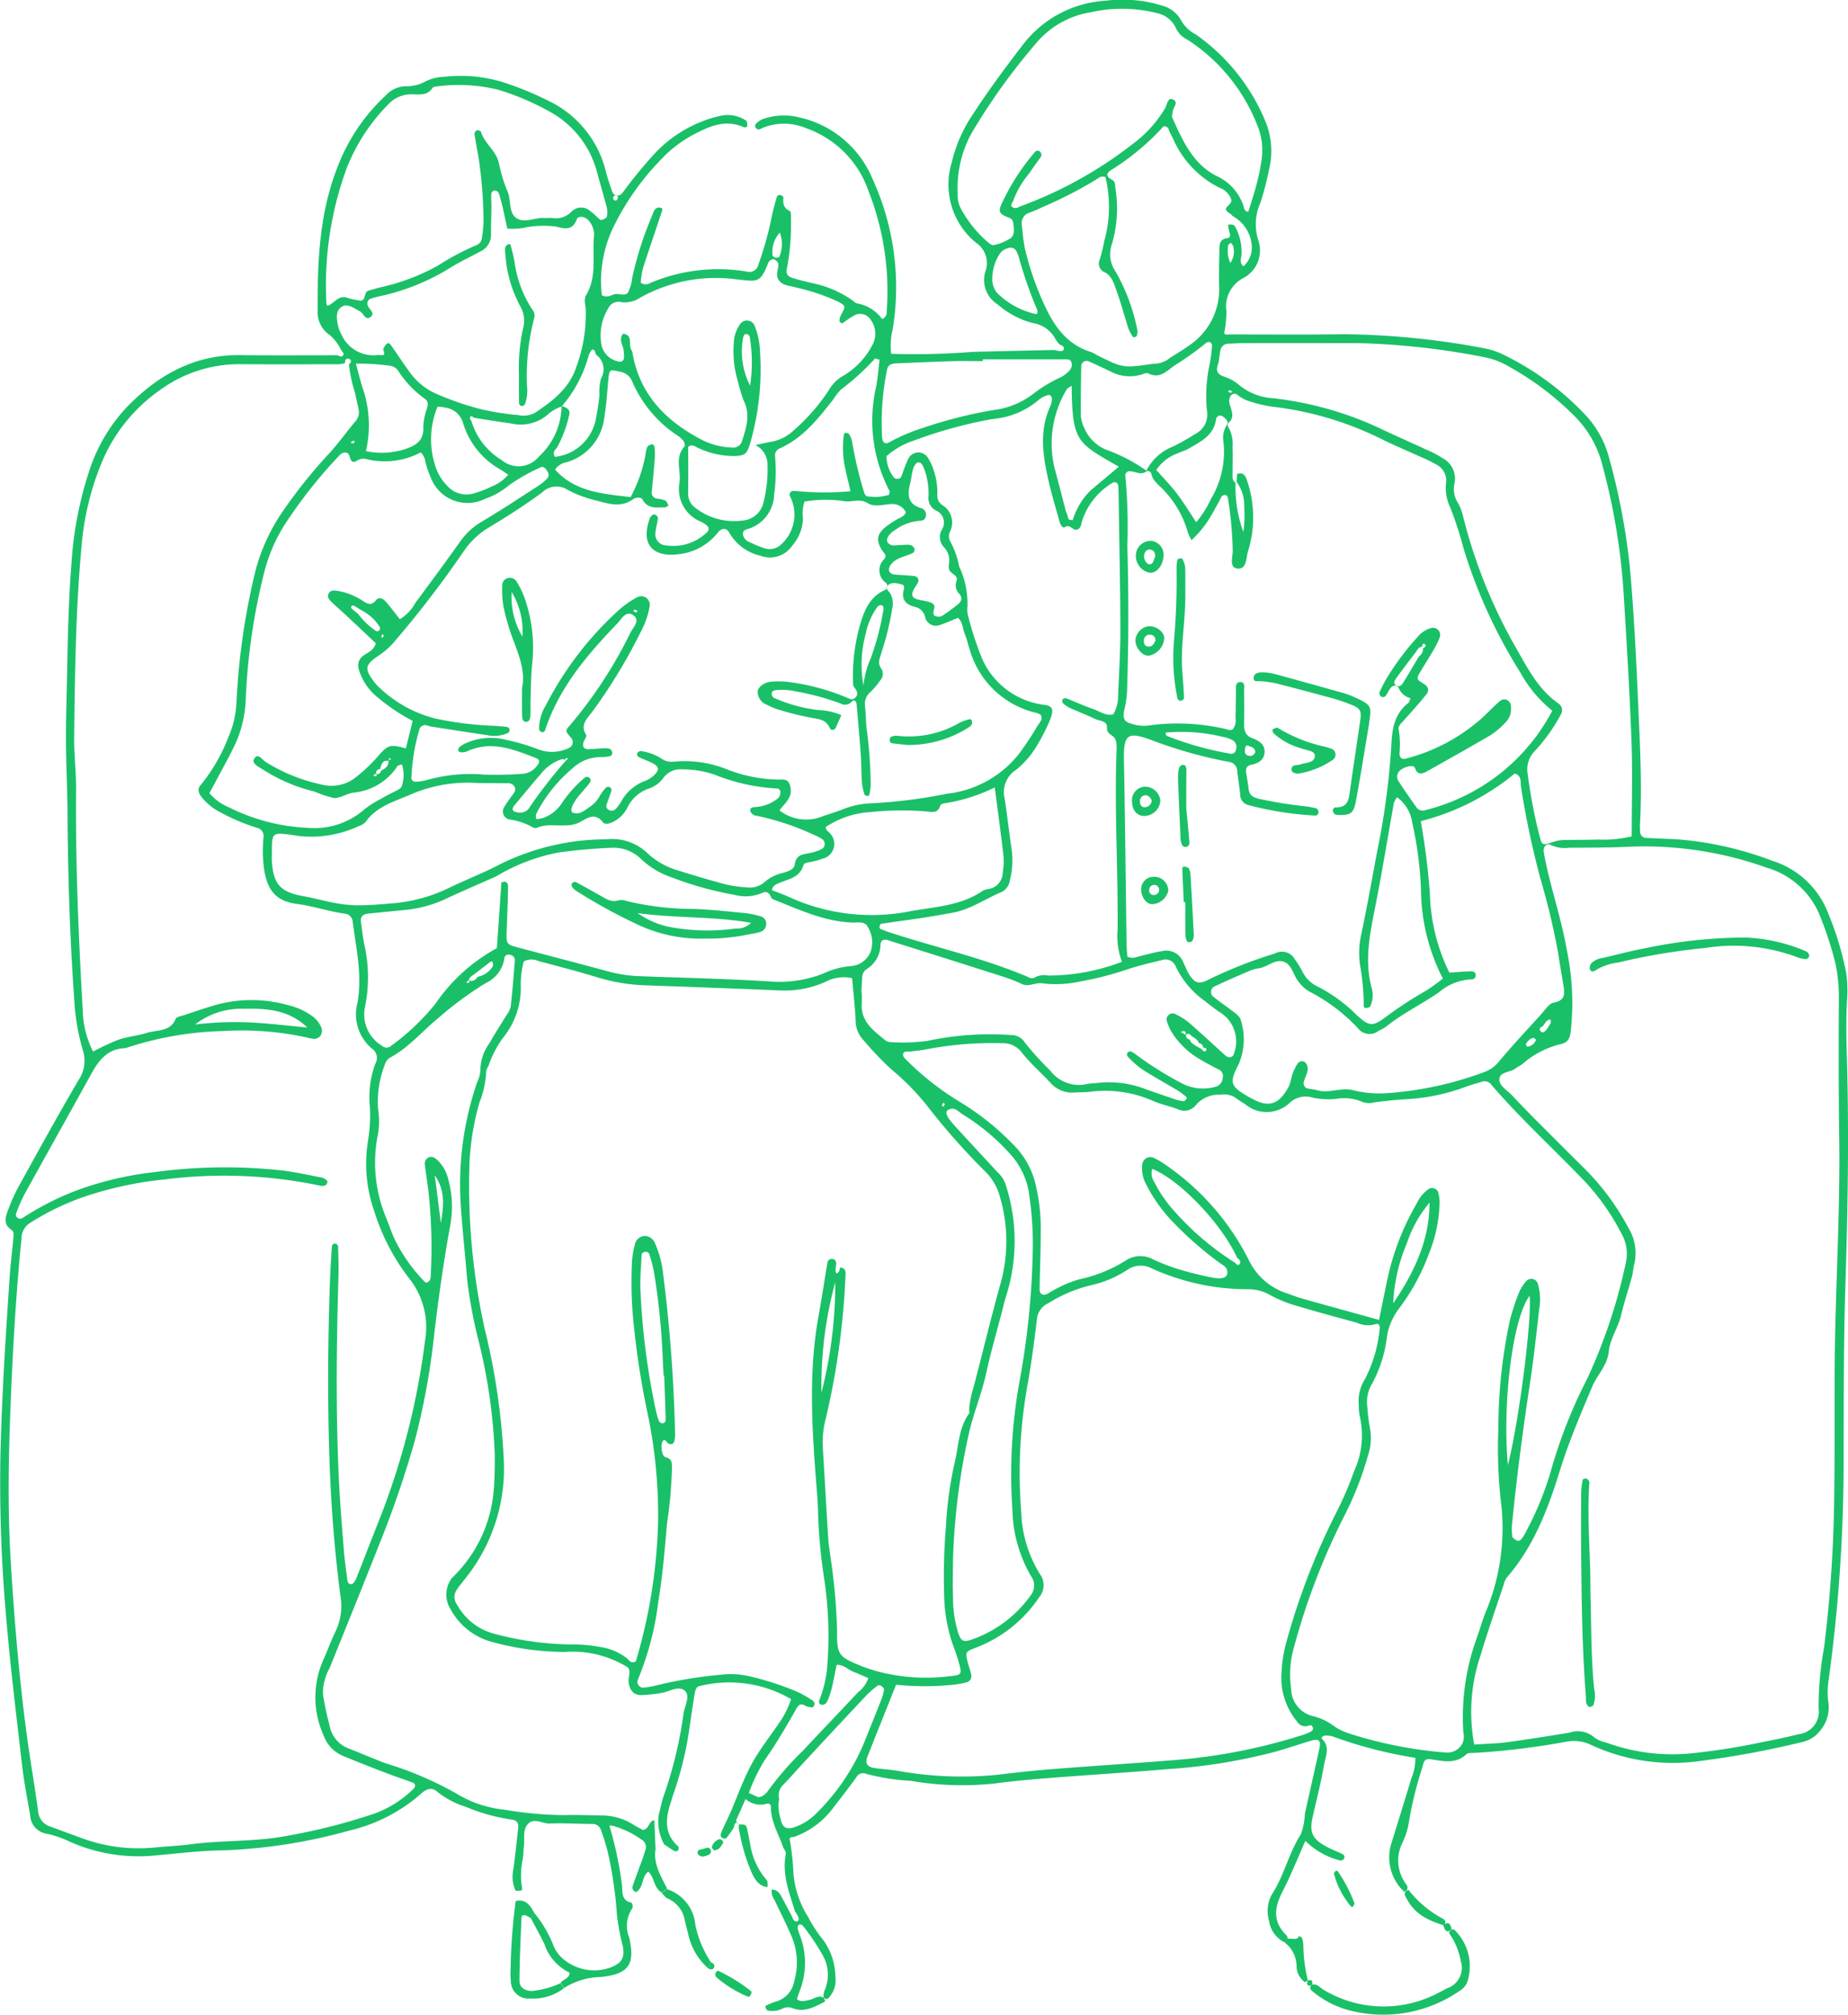 <svg xmlns="http://www.w3.org/2000/svg" width="166.764" height="181.743" viewBox="0 0 166.764 181.743">
  <g id="グループ_18367" data-name="グループ 18367" transform="translate(-7346.873 -287.431)">
    <path id="パス_23399" data-name="パス 23399" d="M7457.69,317.6c3.488,0,6.976.029,10.464-.017a70.568,70.568,0,0,1,12.659,1.268,6.659,6.659,0,0,1,1.792.606,25.3,25.3,0,0,1,7.049,5.11,8.988,8.988,0,0,1,2.389,4.04,60.1,60.1,0,0,1,1.916,10.067c.356,3.982.554,7.969.729,11.961.165,3.74.378,7.474.176,11.218-.011.189.006.38.015.57a.558.558,0,0,0,.576.6c.949.047,1.9.076,2.849.128a30.942,30.942,0,0,1,8.5,1.93,7.929,7.929,0,0,1,5.069,4.8,27.205,27.205,0,0,1,1.587,5.262,10.855,10.855,0,0,1,.094,2.449c-.1,1.7-.072,3.422-.021,5.131.208,6.978.083,13.951-.139,20.927-.161,5.071-.136,10.148-.153,15.222a144.867,144.867,0,0,1-1.35,20.1,6.882,6.882,0,0,0-.045,1.893,3.265,3.265,0,0,1-.7,2.666,2.782,2.782,0,0,1-1.553,1.028,84.007,84.007,0,0,1-9.712,1.784,17.566,17.566,0,0,1-9.452-1.514,3.529,3.529,0,0,0-2.2-.281,67.33,67.33,0,0,1-8.3,1.011c-.25.008-.581-.016-.733.126-.923.865-1.977.642-3.05.473-.635-.1-.748-.021-.9.65a33.731,33.731,0,0,0-1.261,5.153,6.53,6.53,0,0,1-.6,1.794,3.558,3.558,0,0,0,.351,3.611c.158.217.242.43.005.648-.061.018-.155.072-.177.05a4.236,4.236,0,0,1-1.167-4.238q.935-2.991,1.844-5.99a4.631,4.631,0,0,0,.352-1.831,39.529,39.529,0,0,1-7.4-1.907,1.946,1.946,0,0,0-.735-.1c-.157,0-.421.169-.274.312.755.74.3,1.577.171,2.334-.267,1.558-.663,3.095-1.014,4.638-.316,1.389-.088,1.987,1.115,2.67.493.28,1.032.48,1.546.726a.3.3,0,0,1,.138.454.377.377,0,0,1-.322.135,6.754,6.754,0,0,1-3.147-1.772c-.707,1.585-1.311,3.118-2.063,4.573s-.9,2.739.369,3.958a.406.406,0,0,1,.071.353c-.035.105-.174.176-.268.261a2.547,2.547,0,0,1-1.383-1.918,3.094,3.094,0,0,1,.249-2.391c1.106-1.7,1.515-3.719,2.613-5.426a5.851,5.851,0,0,0,.364-1.834c.431-1.975.888-3.945,1.315-5.921.158-.736-.057-.9-.82-.67-1.088.329-2.166.693-3.259,1a50.987,50.987,0,0,1-9.535,1.539c-3.592.306-7.192.525-10.786.808-1.639.129-3.279.276-4.908.494a27.216,27.216,0,0,1-7.565-.242,19.294,19.294,0,0,1-4.105-.654.662.662,0,0,0-.8.325q-1.009,1.376-2.063,2.718a7.539,7.539,0,0,1-3.6,2.681c-.244-.006-.438.034-.332.355a24.238,24.238,0,0,1,.311,2.967,8.774,8.774,0,0,0,1.327,3.9,12.039,12.039,0,0,0,1.347,2.053,5.765,5.765,0,0,1,1.108,3.338,2.324,2.324,0,0,1-.622,1.916c-.191.206-.311.028-.449-.07a1.563,1.563,0,0,1,.06-.528,3.581,3.581,0,0,0-.147-3.292,20.23,20.23,0,0,0-1.8-2.662.355.355,0,0,0-.343-.066.384.384,0,0,0-.1.335,5.446,5.446,0,0,0,.234.718,6.917,6.917,0,0,1-.084,5c-.086.223-.151.453-.222.665.4.3.769.133,1.132.064.418-.079.784-.449,1.255-.22.105.142.269.321.028.44-.9.445-1.816.953-2.867.5a1.123,1.123,0,0,0-.892.088,2.06,2.06,0,0,1-1.292.15c-.085-.027-.147-.164-.194-.262-.021-.045,0-.159.036-.175a5.4,5.4,0,0,1,.871-.363,2.312,2.312,0,0,0,1.683-1.86,6,6,0,0,0-.267-4.088c-.474-1.1-1.011-2.181-1.537-3.262a1.3,1.3,0,0,1-.231-.889c.449-.033.679.257.866.6.3.551.593,1.107.889,1.661.049.109.1.217.147.329.072.176.217.316.385.261.208-.069.164-.286.091-.447a4.126,4.126,0,0,0-.276-.455c-.515-1.675-1.177-3.326-.835-5.142.05-.261-.17-.454-.247-.679-.4-1.178-1.107-2.269-1.086-3.575a.291.291,0,0,0-.356-.316,2,2,0,0,1-1.937-.423c-.3.694-.548,1.265-.807,1.829-.1.227.038.329.176.446l.037-.032c-.431-.247-.393.129-.468.354-.215.309-.419.628-.654.921a.35.35,0,0,1-.325.035c-.1-.044-.216-.185-.207-.273a1.757,1.757,0,0,1,.178-.536c.233-.518.489-1.026.715-1.547.63-1.448,1.153-2.954,1.9-4.336.717-1.32,1.67-2.511,2.516-3.762a7.634,7.634,0,0,0,1.042-2.108,11.057,11.057,0,0,0-8.188-1.189c-.382.047-.456.408-.506.711-.176,1.06-.332,2.123-.483,3.187a31.169,31.169,0,0,1-1.507,6.061c-.042.119-.065.244-.106.364-.5,1.5-.758,2.951.621,4.172.056.049.037.256-.021.335a.327.327,0,0,1-.31.079c-.327-.186-.633-.407-.948-.615a4.275,4.275,0,0,1-.5-2.6c.156-.61.266-1.237.478-1.827a37.42,37.42,0,0,0,1.77-7.374c.1-.674.6-1.521.174-1.994-.558-.612-1.406.018-2.13.129a12.643,12.643,0,0,1-1.882.2c-.648,0-1-.427-1.108-1.079-.079-.486.209-1-.043-1.391a9.382,9.382,0,0,0-5.707-1.421,25.2,25.2,0,0,1-6.567-.9,5.992,5.992,0,0,1-3.776-2.987,2.46,2.46,0,0,1,.152-2.8,12.262,12.262,0,0,0,3.755-7.865c.1-1.07.1-2.153.1-3.23a49.734,49.734,0,0,0-1.426-10.142,43.77,43.77,0,0,1-1.06-5.595c-.181-2.21-.419-4.415-.574-6.627a28.426,28.426,0,0,1,1.464-11.233,2.857,2.857,0,0,0,.294-1.076,4.194,4.194,0,0,1,.831-2.474c.454-.833.986-1.623,1.476-2.436a2.388,2.388,0,0,0,.43-.832c.158-1.383.263-2.772.376-4.159a.487.487,0,0,0-.418-.533.387.387,0,0,0-.532.357,2.919,2.919,0,0,1-1.654,2.18,31.108,31.108,0,0,0-4.28,3.149c-1.472,1.193-2.691,2.695-4.4,3.6a1.035,1.035,0,0,0-.436.587,9.081,9.081,0,0,0-.615,4.094,6.782,6.782,0,0,1-.064,2.449,12.885,12.885,0,0,0,.769,7.27c.258.647.488,1.306.769,1.942a14.8,14.8,0,0,0,2.719,3.858c.162.18.351.021.458-.123a.657.657,0,0,0,.089-.354,46.4,46.4,0,0,0-.214-7.782c-.1-.754-.214-1.506-.309-2.261a.63.63,0,0,1,.277-.657c.327-.193.6-.015.847.2a3.577,3.577,0,0,1,1,1.8,9.214,9.214,0,0,1,.155,4.143c-.588,3.24-1.05,6.494-1.435,9.767a64.415,64.415,0,0,1-1.779,9.7,92.783,92.783,0,0,1-3.209,9.331c-1.465,3.708-2.966,7.4-4.456,11.1a4.641,4.641,0,0,0-.6,2.363,29.5,29.5,0,0,0,.638,2.966,2.671,2.671,0,0,0,1.691,1.916c1.117.442,2.221.919,3.344,1.345a31.138,31.138,0,0,1,6.395,2.736,10.22,10.22,0,0,0,4.3,1.44,33.4,33.4,0,0,0,5.485.491c1.075-.04,2.154.023,3.232.029a5.394,5.394,0,0,1,2.888.808c.314.2.648.361.909.506.585-.108.5-.82,1.025-.875q.054,1.308.108,2.616c-.216,1.355.507,2.434,1.046,3.567l-.477.338c-.739-.4-.641-1.347-1.224-1.889-.53.394-.438,1.11-.808,1.578-.106.134-.221.34-.442.194a.406.406,0,0,1-.155-.492c.205-.595.428-1.184.64-1.777a14.725,14.725,0,0,0,.491-1.429.77.77,0,0,0-.355-.977,8.487,8.487,0,0,0-2.54-1.224c-.37-.073-.37-.073-.254.276a33.291,33.291,0,0,1,1.041,5c.083.6-.121,1.455.863,1.647a.588.588,0,0,1,.089.49,2.8,2.8,0,0,0-.287,2.67c.54,2.443-.058,3.266-2.524,3.545a6.47,6.47,0,0,0-3.373,1.005l-.3-.46c.21-.362.815-.383.808-.932a4.418,4.418,0,0,1-2.282-2.611c-.384-.784-.81-1.548-1.216-2.32l.372-.392a10.826,10.826,0,0,1,1.631,2.771,3.078,3.078,0,0,0,.986,1.367,4.337,4.337,0,0,0,4.091.76c1.078-.4,1.425-.829,1.224-1.965a21.19,21.19,0,0,1-.527-2.793,37.113,37.113,0,0,0-.814-5.634,19.052,19.052,0,0,0-.61-1.992.8.8,0,0,0-.844-.605c-1.268-.012-2.537-.091-3.8-.042-.667.026-1.424-.559-1.978.056-.483.538-.264,1.336-.353,2.019-.048.377-.046.76-.1,1.136a6.754,6.754,0,0,0-.059,2.622c.078.323-.363.2-.586.239a3.008,3.008,0,0,1-.252-1.658c.206-1.314.322-2.641.479-3.963.053-.44-.075-.736-.561-.8a16.808,16.808,0,0,1-4.2-1.172,7.76,7.76,0,0,1-2.5-1.311c-.489-.449-.947-.357-1.5.143a14.941,14.941,0,0,1-6.51,3.335,48.409,48.409,0,0,1-11.421,1.777c-1.96.027-3.92.264-5.877.443a15.3,15.3,0,0,1-7.8-1.184,9.358,9.358,0,0,0-2.141-.755,1.755,1.755,0,0,1-1.526-1.669c-.254-1.5-.556-2.993-.729-4.5-.521-4.533-1.079-9.064-1.458-13.61a135.825,135.825,0,0,1-.492-14.632c.131-5.263.47-10.514.824-15.764.078-1.138.222-2.271.321-3.407.026-.308.127-.711-.147-.894-.807-.536-.532-1.21-.287-1.857a15.935,15.935,0,0,1,.935-2.072c1.779-3.214,3.544-6.438,5.408-9.6a3.084,3.084,0,0,0,.374-2.686,20.381,20.381,0,0,1-.779-4.671c-.391-5.569-.569-11.143-.6-16.725-.012-2.155-.128-4.31-.14-6.465-.01-1.9.058-3.8.094-5.7.066-3.486.13-6.971.411-10.451a33.1,33.1,0,0,1,1.578-8.186,15.24,15.24,0,0,1,3.314-5.71c2.824-2.949,6.137-4.851,10.368-4.794,2.916.039,5.832.011,8.749.014.2.109.431.218.537-.076.034-.093-.138-.259-.217-.392a4.037,4.037,0,0,0-1.025-1.347,2.512,2.512,0,0,1-1.095-2.3c-.031-4.45.171-8.87,1.876-13.077a17.026,17.026,0,0,1,4.25-6.23,2.5,2.5,0,0,1,1.84-.842,3.51,3.51,0,0,0,1.809-.463,4.106,4.106,0,0,1,1.652-.392,13.046,13.046,0,0,1,5.429.527,29.678,29.678,0,0,1,4.032,1.669,9.572,9.572,0,0,1,5.107,6.294c.152.613.356,1.215.567,1.812.181.514.64.575.989.11a41.336,41.336,0,0,1,2.894-3.525,11.611,11.611,0,0,1,4.043-2.779,10.105,10.105,0,0,1,1.805-.574,2.974,2.974,0,0,1,2.365.416c.109.074.113.328.122.5a.364.364,0,0,1-.282.118c-1.639-.761-3.09-.136-4.514.613a11,11,0,0,0-2.879,2.157,23.449,23.449,0,0,0-4.308,6,11.223,11.223,0,0,0-1.154,6.365c.478.253.815,0,1.154-.087.415-.109.953.226,1.224-.182a3.71,3.71,0,0,0,.356-1.264,31.443,31.443,0,0,1,1.781-5.6c.115-.276.174-.633.512-.762a.614.614,0,0,1,.34.025c.044.011.108.105.1.144-.065.24-.15.476-.229.712-.481,1.44-.968,2.879-1.443,4.321a6.694,6.694,0,0,0-.283,1.556.717.717,0,0,0,.823.047,15.724,15.724,0,0,1,8.757-1.041.813.813,0,0,0,1.017-.58,30.319,30.319,0,0,0,1.263-4.573c.126-.554.277-1.1.442-1.647.02-.066.212-.129.306-.109s.276.151.27.218c-.054.527-.013.961.569,1.219.12.053.115.471.105.719a20.508,20.508,0,0,1-.341,4.353c-.147.576.017.836.542.993.546.163,1.1.3,1.654.434a9.65,9.65,0,0,1,3.651,1.536c.154.113.306.284.475.307a3.529,3.529,0,0,1,2.249,1.414.653.653,0,0,0,.413-.685,24.658,24.658,0,0,0-1.625-10.816,9.178,9.178,0,0,0-5.7-5.739,5.105,5.105,0,0,0-3.89,0,.894.894,0,0,1-.345.132.388.388,0,0,1-.283-.177.343.343,0,0,1,.027-.323,1.882,1.882,0,0,1,.612-.425,5.68,5.68,0,0,1,3.179-.19,9.35,9.35,0,0,1,6.762,5.615,23.483,23.483,0,0,1,1.8,13.564,5.9,5.9,0,0,0-.132,2.176,66.029,66.029,0,0,0,7.363-.173c2.472-.067,4.945-.117,7.417-.174a.691.691,0,0,0,.166.06c.22.022.525.13.621-.1.1-.253-.181-.371-.391-.465a3.593,3.593,0,0,1-.343-.454,2.751,2.751,0,0,0-2.062-1.468,7.827,7.827,0,0,1-3.157-1.676,2.6,2.6,0,0,1-1.106-3,2.192,2.192,0,0,0-.864-2.575,6.784,6.784,0,0,1-2.189-7.2,13.094,13.094,0,0,1,1.567-3.838c1.5-2.352,3.146-4.593,4.85-6.8a10.134,10.134,0,0,1,7.459-3.987,12.073,12.073,0,0,1,5.068.427,2.724,2.724,0,0,1,1.76,1.342,3.244,3.244,0,0,0,1.33,1.271,17.956,17.956,0,0,1,6.308,7.906,7.04,7.04,0,0,1,.3,4.292,27.817,27.817,0,0,1-.759,2.937,4.76,4.76,0,0,0-.208,3.443,2.817,2.817,0,0,1-1.4,3.425,2.875,2.875,0,0,0-1.476,2.973,11.106,11.106,0,0,1-.15,1.7C7457.3,317.5,7457.355,317.666,7457.69,317.6Zm-4.291,62.941q.014-.064.026-.127l-.03.1.5.282a.38.38,0,0,0,.347.411c.069.319.359.424.581.593l.486.265c.1.15.273.317.395.134.137-.206-.115-.241-.268-.281-.007-.242-.154-.349-.375-.385-.085-.311-.365-.431-.592-.6-.188-.114-.342-.421-.6-.1C7453.929,380.368,7453.7,380.4,7453.4,380.542Zm-72.626-23.361c.316.207.408-.055.529-.254.37-.177.667-.406.631-.876l.242-.157-.207-.074.008.262c-.6-.131-.677.329-.806.726a.355.355,0,0,0-.354.4l-.268.181c.078.024.173.088.233.064C7380.907,357.405,7380.895,357.292,7380.773,357.181Zm94.418-11.4c-.338.023-.428.325-.6.534-.568.756-1.149,1.5-1.7,2.274-.125.177-.348.457-.053.656.363.246.563-.072.72-.329.464-.75.908-1.511,1.36-2.268a.826.826,0,0,0,.367-.744c.187-.06.33-.228.173-.354C7475.27,345.392,7475.229,345.63,7475.191,345.777Zm-86.047,30.056c.39.212.629-.019.854-.292a2.074,2.074,0,0,0,1.337-.929.5.5,0,0,0,.005-.345c-.033-.143-.136-.137-.274-.028-.438.343-.882.678-1.324,1.016-.207.182-.509.278-.559.605l-.252.183c.077.018.167.071.227.047C7389.277,376.041,7389.264,375.936,7389.145,375.833Zm97.281,4.491a5.845,5.845,0,0,0,.386-.617c.041-.086-.022-.221-.037-.334a1.015,1.015,0,0,0-.311.145,3.422,3.422,0,0,0-.323.432c-.15.133-.46.223-.249.492S7486.268,380.466,7486.425,380.324ZM7379.5,342.489c-.213-.131-.425-.264-.64-.391a.2.2,0,0,0-.31.1c-.014.032.039.116.082.152.185.161.378.314.568.47a6.659,6.659,0,0,0,1.606,1.538.318.318,0,0,0,.305-.055.341.341,0,0,0,.027-.317A4.191,4.191,0,0,0,7379.5,342.489Zm78.97-11.571q.018-.361.036-.723c.456-.163.7.022.855.46a10.243,10.243,0,0,1,.125,6.536c-.173.58-.1,1.688-1.017,1.515-.708-.135-.321-1.107-.356-1.7a34.216,34.216,0,0,0-.387-4.354c-.042-.23,0-.56-.339-.563-.284,0-.353.3-.469.511-.273.5-.543,1-.837,1.492a9.559,9.559,0,0,1-1.684,2.064,4.28,4.28,0,0,1-.352-.757,8.953,8.953,0,0,0-2.029-3.608c-.428-.531-1.1-.882-1.25-1.634a.311.311,0,0,0-.439-.2c-.5.366-.971.014-1.454-.013a.388.388,0,0,0-.444.467,49.4,49.4,0,0,1,.176,6.264q.185,6.466-.019,12.934a8.357,8.357,0,0,1-.216,1.689c-.306,1.263.122,1.293,1.052,1.546a3.984,3.984,0,0,0,1.5-.023,19.43,19.43,0,0,1,6.427.343c.292.06.6.248.819,0a1.39,1.39,0,0,0,.2-.973c.022-.761.017-1.522.039-2.283.011-.36-.106-.92.352-.951.541-.037.372.536.379.873.021.951.024,1.9,0,2.854-.015.618.1,1.112.764,1.348.559.2,1.083.533,1.087,1.182.006.755-.545,1.081-1.229,1.216-.389.076-.485.351-.434.7.075.5.168,1,.226,1.5.062.528.386.724.865.847a39.1,39.1,0,0,0,4.313.7,6.99,6.99,0,0,1,.927.176c.088.025.176.182.194.29a.3.3,0,0,1-.318.359,29.719,29.719,0,0,1-6-.942.977.977,0,0,1-.747-.969c-.066-.694-.193-1.382-.263-2.075a.872.872,0,0,0-.821-.867,40.577,40.577,0,0,1-6.936-1.962c-2.13-.777-2.515-.541-2.468,1.822.108,5.515.158,11.032.236,16.548.006.414.048.828.069,1.167a1.066,1.066,0,0,0,.864.034c.738-.182,1.471-.4,2.22-.515a1.639,1.639,0,0,1,1.989,1.061c.178.335.3.7.5,1.018.5.787.883.938,1.729.493a40.116,40.116,0,0,1,6-2.363,1.322,1.322,0,0,1,1.815.522,8.4,8.4,0,0,1,.7,1.132,2.864,2.864,0,0,0,1.335,1.309,13.852,13.852,0,0,1,3.519,2.557c1.134,1.058,1.461,1.088,2.624.22a34.826,34.826,0,0,1,3.656-2.387,16.407,16.407,0,0,0,1.522-1.1,17.842,17.842,0,0,1-1.975-8.092,33.516,33.516,0,0,0-.8-6.022,3.381,3.381,0,0,0-1.359-2.238,2.037,2.037,0,0,0-.283.512c-.551,3.054-1.045,6.12-1.643,9.165-.49,2.494-1.05,4.961-.367,7.514a2.35,2.35,0,0,1-.131,1.676c-.041.081-.206.116-.321.139a.2.2,0,0,1-.263-.194,20.623,20.623,0,0,0-.285-3.4,7.6,7.6,0,0,1,.059-3.016c.52-2.479.97-4.974,1.431-7.465a67.938,67.938,0,0,0,1.288-9.6c.061-1.524.286-2.861,1.544-3.852.087-.068.1-.225.185-.415a1.562,1.562,0,0,1-1.066-.925c-.158-.314-.513-.27-.759.045-.152.2-.245.44-.4.638a.3.3,0,0,1-.472.052.391.391,0,0,1-.1-.339,12.4,12.4,0,0,1,.692-1.338,23.4,23.4,0,0,1,2.735-3.645,2.369,2.369,0,0,1,1.248-.823.646.646,0,0,1,.783.774,6,6,0,0,1-.476,1.03c-.411.713-.851,1.409-1.275,2.114-.388.642-.411.689.307,1.132.455.281.459.632.221.933-.669.841-1.4,1.634-2.117,2.436-.211.238-.477.456-.374.811a8.006,8.006,0,0,1,.061,2.08c.013.4.225.58.592.467a16.466,16.466,0,0,0,6.958-3.751c.454-.442.9-.891,1.374-1.316.232-.21.5-.4.843-.172.316.209.3.524.3.842a1.724,1.724,0,0,1-.543,1.183,6.742,6.742,0,0,1-1.3,1.1c-1.911,1.123-3.849,2.2-5.78,3.288a1.583,1.583,0,0,1-.35.144.492.492,0,0,1-.62-.28c-.081-.159-.1-.347-.348-.356a1.689,1.689,0,0,0-1.052.377.727.727,0,0,0-.131,1.024c.51.8,1.063,1.574,1.61,2.35a.7.7,0,0,0,.851.2,17.717,17.717,0,0,0,11.383-8.947,11.616,11.616,0,0,1-2.9-3.476,46.343,46.343,0,0,1-5.117-11.2,33.038,33.038,0,0,0-1.169-3.609,4.129,4.129,0,0,1-.41-2.205,1.609,1.609,0,0,0-.89-1.728,11.616,11.616,0,0,0-1.363-.667c-1.208-.553-2.441-1.058-3.627-1.656a29.9,29.9,0,0,0-9.789-2.887,11.928,11.928,0,0,1-2.391-.6,3.7,3.7,0,0,1-.8-.5.412.412,0,0,0-.52.072.763.763,0,0,0-.182.5,1.879,1.879,0,0,0,.125.549c.137.487.333.978-.15,1.4a.365.365,0,0,0-.007.5,2.972,2.972,0,0,1,.34,1.652c.026.818.005,1.638,0,2.457,0,.308-.054.631.273.83a11.7,11.7,0,0,0,.7,4.448,10.834,10.834,0,0,0,.077-2.262A3.6,3.6,0,0,0,7458.471,330.917Zm-60.5,25.166a.429.429,0,0,0-.482-.142,4.043,4.043,0,0,0-1.812,1.311c-.787.9-1.545,1.826-2.31,2.747-.149.18-.382.42-.112.618a1.172,1.172,0,0,0,.709.108.953.953,0,0,0,.737-.526,45.869,45.869,0,0,1,3.225-4.143l.217-.214c-.056-.006-.122-.034-.166-.013C7397.82,355.9,7397.822,355.991,7397.966,356.083Zm60.26,45.2c.168.077.305.411.5.174.145-.173.02-.418-.206-.542-1.417-3.094-5.148-7.018-7.672-8.043a1.3,1.3,0,0,0,.132,1.086,12.062,12.062,0,0,0,1.924,2.8A25.212,25.212,0,0,0,7458.226,401.279Zm-60.656-77.2a4.335,4.335,0,0,0-1.127.616,3.744,3.744,0,0,1-3.46.929c-1.111-.145-2.215-.336-3.322-.506-.089-.053-.216-.172-.259-.147-.2.115-.128.268,0,.407a6.148,6.148,0,0,0,2.713,3.533,2.381,2.381,0,0,0,3.411-.321,6.326,6.326,0,0,0,2.021-4.554c.4.169.857.27.668.9a10.751,10.751,0,0,1-1.065,2.835c-.14.218-.481.415-.2.869a4.227,4.227,0,0,0,3.67-3.321,21.171,21.171,0,0,0,.341-2.251,4.759,4.759,0,0,1,.145-1.5,1.609,1.609,0,0,0-.419-2.122c-.146-.142-.047-.479-.391-.493a2.032,2.032,0,0,0-.29.491A11.7,11.7,0,0,1,7397.57,324.083Zm-5.452,42.956c.428-.2.608.056.6.406-.023,1.393-.087,2.785-.131,4.177-.029.944.025,1.016.994,1.273,2.747.729,5.5,1.441,8.242,2.186a12.412,12.412,0,0,0,2.809.412c3.921.146,7.848.233,11.764.476a10.747,10.747,0,0,0,4.817-.737,7.215,7.215,0,0,1,2.358-.645,2.093,2.093,0,0,0,1.814-1.184,2.58,2.58,0,0,0-.215-2.365c-.262-.533-.9-.366-1.38-.384-2.532-.093-4.774-1.153-7.064-2.058a.509.509,0,0,1-.282-.227c-.167-.439-.423-.576-.866-.361a3.8,3.8,0,0,1-2.424.148,31.132,31.132,0,0,1-5.658-1.571,7.571,7.571,0,0,1-2.754-1.638,3.543,3.543,0,0,0-2.764-1.035c-1.575.062-3.153.21-4.715.424a17.129,17.129,0,0,0-5.635,2.161c-1.447.64-2.9,1.262-4.338,1.926a11.2,11.2,0,0,1-3.624,1.07c-1.2.117-2.395.233-3.591.357-.481.05-.694.289-.637.734.09.691.175,1.385.312,2.067a13.337,13.337,0,0,1,.051,5.649,3.283,3.283,0,0,0,1.51,3.449.615.615,0,0,0,.853.025A20.932,20.932,0,0,0,7386.15,378a16.01,16.01,0,0,1,5.563-5.04C7391.85,370.96,7391.983,369,7392.119,367.039ZM7381.01,319.45c.6.045.6.045.438-.51.244-.549.481-.687.689-.394.62.88,1.2,1.787,1.851,2.647a5.746,5.746,0,0,0,2.36,1.805,26.084,26.084,0,0,0,3.934,1.349,24.111,24.111,0,0,0,3.374.531,2.175,2.175,0,0,0,1.485-.2c1.584-1.064,3.087-2.176,3.737-4.14a13.785,13.785,0,0,0,.852-5.214c-.026-.431-.2-.868.053-1.3.992-1.693.518-3.587.7-5.388a1.885,1.885,0,0,0-.558-1.378c-.254-.293-.874-.377-.99-.072-.383,1-.961.926-1.873.688a8.919,8.919,0,0,0-2.644.052,5.79,5.79,0,0,1-1.764.129c-.142-.648-.283-1.324-.439-2-.085-.369-.192-.733-.3-1.1a.413.413,0,0,0-.4-.336.342.342,0,0,0-.313.367c-.015.38.019.761.016,1.141-.008.824-.042,1.648-.038,2.472a1.618,1.618,0,0,1-.955,1.513c-.946.513-1.927.97-2.834,1.545a19.958,19.958,0,0,1-5.954,2.431,10.459,10.459,0,0,0-1.1.285.457.457,0,0,0-.277.614c.1.338.658.653.316.98-.513.492-.683-.276-1.022-.449-.56-.287-1.168-.81-1.738-.342-.512.422-.342,1.166-.2,1.789a2.487,2.487,0,0,0,.217.524A3.156,3.156,0,0,0,7381.01,319.45Zm77.079-12.541a.762.762,0,0,0-.125-.143c-.587-.415-.612-.439-.135-.915.243-.242.163-.418.059-.649a1.789,1.789,0,0,0-.988-.842,8.952,8.952,0,0,1-4.124-4.311,7.523,7.523,0,0,0-.339-.679c-.119-.186-.036-.533-.562-.548a22.057,22.057,0,0,1-4.682,3.916c-.53.342-.534.617.046.919.321.168.248.552.307.85a11.471,11.471,0,0,1-.373,5.075,2.7,2.7,0,0,0,.362,2.33,17.462,17.462,0,0,1,1.979,5.312.9.9,0,0,1-.083.533c-.028.066-.287.121-.3.093a3.7,3.7,0,0,1-.441-.818c-.352-1.083-.634-2.19-1.021-3.259-.232-.643-.425-1.4-1.05-1.754a.86.86,0,0,1-.49-1.206,16.636,16.636,0,0,0,.4-1.66,11.416,11.416,0,0,0,.1-5.74c-.394-.166-.644.093-.888.249a39.594,39.594,0,0,1-4.9,2.5,10.686,10.686,0,0,1-1.046.449.978.978,0,0,0-.7,1.177,17.789,17.789,0,0,0,.267,2.069,26.588,26.588,0,0,0,1.809,5.191c.878,1.889,2.052,3.5,4.178,4.148a3.481,3.481,0,0,1,.5.263c2.366,1.18,2.367,1.184,5.057.792a2.45,2.45,0,0,0,1.259-.326c.606-.455,1.292-.8,1.9-1.254a6.107,6.107,0,0,0,2.828-5.292c-.035-1.076,0-2.155.014-3.233.007-.566-.049-1.169.786-1.241.162-.014.214-.247.144-.459a5.92,5.92,0,0,1-.152-.741c.246-.029.515-.075.658.189a4.7,4.7,0,0,1,.563,2.519c-.018.311-.22.677.17,1.05a2.293,2.293,0,0,0,.738-2.05A3.322,3.322,0,0,0,7458.089,306.91Zm-19.236-.829a37.361,37.361,0,0,0,10.259-5.679,10.88,10.88,0,0,0,2.911-3.228c.17-.3.223-.93.633-.791.663.225.072.728.044,1.112-.013.183-.107.4-.042.543.943,2.091,1.879,4.242,4.08,5.308a4.5,4.5,0,0,1,2.323,2.6c.085.216.047.517.452.6.236-.762.5-1.529.707-2.311a18.086,18.086,0,0,0,.473-2.228,5.8,5.8,0,0,0-.257-3,16.221,16.221,0,0,0-6.415-8,2.152,2.152,0,0,1-1.025-1.024,2.4,2.4,0,0,0-1.7-1.362,12.826,12.826,0,0,0-6.009-.08,8.11,8.11,0,0,0-4.985,2.875,56.55,56.55,0,0,0-5.752,8.027,10.242,10.242,0,0,0-1.25,5.492,2.5,2.5,0,0,0,.266,1.287,10.715,10.715,0,0,0,2.489,3.087c.142.113.362.273.492.233a4.457,4.457,0,0,0,1.541-.633c.393-.326.281-.935.2-1.44-.046-.284-.264-.358-.516-.457-.684-.269-.808-.509-.567-1.07a20.093,20.093,0,0,1,3.054-4.79.309.309,0,0,1,.489-.01.37.37,0,0,1,.006.508c-.335.461-.669.925-.984,1.4a8.373,8.373,0,0,0-1.508,2.608c-.118.141-.186.336-.052.45A.559.559,0,0,0,7438.853,306.081Zm-43.012,55.149a3.267,3.267,0,0,0,1.753-1.378,11.3,11.3,0,0,1,2.025-2.252.33.33,0,0,1,.5.056.378.378,0,0,1,.009.344c-.308.4-.644.779-.969,1.165-.684.814-.916,1.5-.546,1.6.621.168,1.054-.257,1.51-.566a2.713,2.713,0,0,0,.882-.978,3.89,3.89,0,0,1,.557-.749.375.375,0,0,1,.347-.027.338.338,0,0,1,.143.292c-.125.422-.286.832-.43,1.249a.386.386,0,0,0,.154.486.506.506,0,0,0,.677-.087,3.679,3.679,0,0,0,.453-.6,4.008,4.008,0,0,1,2.079-1.864,2.646,2.646,0,0,0,.816-.474c.612-.537.624-.853-.185-1.241-.341-.164-.7-.285-1.044-.451-.177-.086-.285-.261-.146-.447a.417.417,0,0,1,.324-.119,4.728,4.728,0,0,1,1.772.648,1.589,1.589,0,0,0,1.058.313,10.35,10.35,0,0,1,5.027.737,13.3,13.3,0,0,0,4.828.873c.539-.032.729.3.788.846.1.882-.6,1.337-1.007,1.934a3.919,3.919,0,0,0,3.964.5c.54-.182,1.085-.347,1.618-.547a7.644,7.644,0,0,1,2.774-.6,45.859,45.859,0,0,0,6.763-.861,9.583,9.583,0,0,0,6.483-3.59,25.941,25.941,0,0,0,1.678-2.534c.181-.292.533-.576.279-1a2.285,2.285,0,0,0-.342-.155,8.173,8.173,0,0,1-6-5.543c-.181-.54-.292-1.107-.512-1.629-.187-.446-.137-1-.6-1.413-.241.1-.462.192-.686.281a8.6,8.6,0,0,1-.887.341,1,1,0,0,1-1.38-.641,1.21,1.21,0,0,0-.968-.978c-.779-.2-1.212-.668-.971-1.538.051-.186.063-.41-.152-.468-.423-.116-.915-.257-1.269.055-.325.286.079.54.227.782a1.888,1.888,0,0,1,.162,1.286,26.078,26.078,0,0,1-.995,4.056c-.138.488-.37.916.013,1.425a.879.879,0,0,1-.124,1.06,6.487,6.487,0,0,1-.852,1.012,1.416,1.416,0,0,0-.5,1.346c.083.756.059,1.527.182,2.275a40.474,40.474,0,0,1,.322,4.742,4.366,4.366,0,0,1-.121.926.185.185,0,0,1-.145.109c-.1-.02-.272-.058-.291-.124a5.5,5.5,0,0,1-.235-1.105c-.057-.822-.043-1.649-.1-2.471-.108-1.518-.246-3.033-.374-4.549-.024-.295-.212-.5-.442-.263a.8.8,0,0,1-1.006.17,23.217,23.217,0,0,0-4.029-1.092,5.7,5.7,0,0,0-1.888-.107c-.11.016-.275.13-.288.218a.406.406,0,0,0,.2.472,13.665,13.665,0,0,0,4.013,1.1,5.7,5.7,0,0,1,2.059.46c-.18.407-.332.738-.472,1.074s-.477.3-.566.1c-.294-.68-.815-.806-1.477-.907a26.651,26.651,0,0,1-2.955-.706,6.556,6.556,0,0,1-1.232-.491,1.262,1.262,0,0,1-.849-1.157c.01-.443.546-.879,1.268-.94a7.668,7.668,0,0,1,1.7.056,20.241,20.241,0,0,1,4.94,1.329c.287.119.6.33.873.091.356-.318.191-.637-.079-.978-.132-.167-.093-.487-.1-.737a16.441,16.441,0,0,1,.586-4.7c.387-1.354.839-2.671,2.282-3.315a.412.412,0,0,0,.125-.643,1.38,1.38,0,0,1-.177-2.152c.276-.374-.028-.537-.186-.79-.531-.846-.493-1.378.185-2.005a8,8,0,0,1,1.089-.753c.307-.2.72-.268.87-.692a1.4,1.4,0,0,0-1.2-.736c-.757.019-1.613.322-2.242-.072-.743-.465-1.435-.054-2.146-.184a11.337,11.337,0,0,0-3.561.04,3.386,3.386,0,0,0-.138,1.538,3.888,3.888,0,0,1-.959,2.427,2.429,2.429,0,0,1-2.861.925,4.364,4.364,0,0,1-2.822-2.07c-.248-.475-.7-.463-1.047-.016a5.2,5.2,0,0,1-3.567,1.947c-1.879.254-3.512-.537-2.583-3.2a.541.541,0,0,1,.083-.17c.122-.149.264-.3.47-.166.092.058.212.191.2.275-.057.437-.183.867-.227,1.3a1.006,1.006,0,0,0,.965,1.163,4.362,4.362,0,0,0,3.673-1.175.384.384,0,0,0-.017-.634,2.73,2.73,0,0,0-.476-.31,3.169,3.169,0,0,1-1.977-3.523c.165-1.082-.467-2.269.44-3.265.076-.084.016-.382-.077-.512a2.3,2.3,0,0,0-.559-.5,11.137,11.137,0,0,1-4.084-4.9,1.412,1.412,0,0,0-1.142-.856c-.891-.207-.9-.216-1,.758-.107,1.136-.176,2.279-.365,3.4a4.751,4.751,0,0,1-3.349,4,1.61,1.61,0,0,0-1.089.677c1.83,2.044,4.35,2.181,6.813,2.485a13.063,13.063,0,0,0,1.339-3.786,3.1,3.1,0,0,1,.166-.737c.064-.131.28-.21.443-.256.047-.013.209.162.216.258a7.667,7.667,0,0,1,.011,1.136c-.072.948-.168,1.895-.256,2.842a.547.547,0,0,0,.474.681,2.832,2.832,0,0,1,.733.164c.138.069.2.29.3.442-.106.062-.213.178-.32.178-.739,0-1.529.181-2.011-.679-.18-.32-.687-.19-.857-.065-1.061.776-2.155.451-3.228.154a10.989,10.989,0,0,1-2.666-.973,1.837,1.837,0,0,0-2.347.24c-1.531,1.121-3.137,2.149-4.767,3.125a7.264,7.264,0,0,0-2.2,2.034,93.759,93.759,0,0,1-6.485,8.444,6.673,6.673,0,0,1-1.259,1.078c-1.258.836-1.326,1.2-.437,2.372a2.836,2.836,0,0,0,.376.429,11.457,11.457,0,0,0,5.065,2.872,30.984,30.984,0,0,0,5.272.673c.442.02.885.053,1.322.113a.347.347,0,0,1,.207.269.406.406,0,0,1-.2.293,3.137,3.137,0,0,1-1.86.167c-1.691-.249-3.381-.514-5.071-.778-.186-.029-.373-.145-.547-.122a.6.6,0,0,0-.437.274A17.819,17.819,0,0,0,7384,357.6a.333.333,0,0,0,.361.348,4.465,4.465,0,0,0,.936-.123,14.384,14.384,0,0,1,5.264-.517,33.74,33.74,0,0,0,3.418-.068,1.8,1.8,0,0,0,1.421-.821c.218-.272.128-.494-.131-.593-2.013-.773-4.022-1.629-6.22-.628a1.345,1.345,0,0,1-.551.1c-.1,0-.276-.1-.286-.166a.444.444,0,0,1,.151-.326,2.065,2.065,0,0,1,.471-.3,5.522,5.522,0,0,1,3.718-.331,17.767,17.767,0,0,1,2.909.863,3.508,3.508,0,0,0,2.758-.136.583.583,0,0,0,.165-.94c-.508-.605-.512-.609-.114-1.061a40.182,40.182,0,0,0,5.5-8.408c.233-.456.869-1.061.313-1.512-.7-.564-1.121.292-1.5.69-2.738,2.843-5.283,5.826-6.536,9.679a.307.307,0,0,1-.27.136c-.1-.034-.242-.155-.251-.25a3.977,3.977,0,0,1,.6-2.17,30.16,30.16,0,0,1,6.693-8.692,8.142,8.142,0,0,1,1.563-1.067.766.766,0,0,1,1.115.812,7.446,7.446,0,0,1-.806,2.323,48.525,48.525,0,0,1-4.333,7.143c-.456.628-1.184,1.2-.587,2.15.078.125-.181.444-.251.683-.112.378.066.611.454.6.442-.016.885-.061,1.327-.081a1.945,1.945,0,0,1,.565.033.413.413,0,0,1,.231.251.306.306,0,0,1-.225.433,3.651,3.651,0,0,1-.751.072,3.727,3.727,0,0,0-2.587,1.02,13.107,13.107,0,0,0-3.282,4.123C7395.2,361.378,7395.2,361.38,7395.841,361.231Zm26.5,40.126c-.026.229-.065.457-.073.686a.846.846,0,0,0,.1.283.994.994,0,0,0,.229-.217,1.3,1.3,0,0,0,.083-.335c.562.043.51.455.487.832a68.362,68.362,0,0,1-1.774,12.789,8.294,8.294,0,0,0-.268,2.631c.17,2.722.317,5.445.485,8.167.032.505.121,1.007.18,1.51a54.42,54.42,0,0,1,.621,6.815c-.019,2.193.109,2.358,2.165,3.2a15.34,15.34,0,0,0,1.624.528,17.029,17.029,0,0,0,6.415.39c1.03-.1,1.078-.161.795-1.185-.133-.486-.295-.966-.475-1.438a14.242,14.242,0,0,1-.856-4.459,53.767,53.767,0,0,1,.161-6.464,33.075,33.075,0,0,1,.768-5.648c.379-1.516.345-3.162,1.319-4.509.053-.075,0-.226,0-.342a8.541,8.541,0,0,1,.409-2.043c.818-3.125,1.572-6.268,2.44-9.379a14.188,14.188,0,0,0-.047-7.692,5.032,5.032,0,0,0-1.4-2.413,60.921,60.921,0,0,1-5.041-5.683,22.1,22.1,0,0,0-3.3-3.412,28.29,28.29,0,0,1-2.6-2.709,2.5,2.5,0,0,1-.7-1.71c-.058-1.306-.211-2.608-.321-3.88a3.566,3.566,0,0,0-2.451.357,9.024,9.024,0,0,1-3.882.76q-6.177-.255-12.357-.469a16.582,16.582,0,0,1-4.3-.72c-1.756-.534-3.536-1-5.311-1.465a1.466,1.466,0,0,0-1.331.034,8.425,8.425,0,0,0-.27,2.014,7.18,7.18,0,0,1-1.63,4.912,9.427,9.427,0,0,0-1.228,2.351c-.079.236-.275.469-.26.692a8.479,8.479,0,0,1-.613,2.765,23.921,23.921,0,0,0-.885,5.24,59.82,59.82,0,0,0,1.35,15.112,61.24,61.24,0,0,1,1.733,11.832,15.817,15.817,0,0,1-3.5,10.782c-.159.2-.312.4-.471.6-.566.71-.649,1.147-.17,1.851a5.391,5.391,0,0,0,3.423,2.532,27.876,27.876,0,0,0,6.743.929,13.558,13.558,0,0,1,2.648.224,5.109,5.109,0,0,1,2.43,1.014c.221.171.366.549.82.276a48,48,0,0,0,2-12.475,44.51,44.51,0,0,0-.971-10.015,74.189,74.189,0,0,1-1.184-7.51,36.545,36.545,0,0,1-.193-6.08,7.464,7.464,0,0,1,.254-1.489.952.952,0,0,1,.935-.8,1.03,1.03,0,0,1,.871.638,8.863,8.863,0,0,1,.74,2.74,137.566,137.566,0,0,1,1.079,14.22,2.815,2.815,0,0,1-.069.939c-.083.274-.333.333-.6.14-.127-.093-.238-.412-.417-.184-.251.32-.127,1.382.23,1.47.645.16.565.562.58.991a39.4,39.4,0,0,1-.437,4.923c-.21,2.336-.392,4.682-.777,6.991a26.909,26.909,0,0,1-1.844,7.128.527.527,0,0,0,.54.754,9.707,9.707,0,0,0,1.3-.247,38.57,38.57,0,0,1,5.625-.916,7.391,7.391,0,0,1,2.455.109,26.161,26.161,0,0,1,4.51,1.458,10.492,10.492,0,0,1,1.312.757.346.346,0,0,1,.136.476c-.116.232-.324.119-.5.1a.509.509,0,0,1-.182-.054c-.349-.185-.6-.328-.891.185-.909,1.593-1.829,3.19-2.886,4.685a16.5,16.5,0,0,0-1.422,2.944c.283.131.5.232.715.329a.347.347,0,0,0,.176.055.958.958,0,0,0,.353-.117,1.454,1.454,0,0,0,.42-.369,27.959,27.959,0,0,1,3.237-3.728c1.644-1.763,3.317-3.5,4.963-5.26a2.628,2.628,0,0,0,.913-1.266c-.446-.191-.894-.4-1.353-.576-.493-.193-.89-.667-1.505-.614-.154.759-.28,1.444-.44,2.121a7.435,7.435,0,0,1-.361,1.073c-.1.245-.315.467-.576.393-.32-.091-.208-.372-.111-.6a10.243,10.243,0,0,0,.663-3.143,34.322,34.322,0,0,0-.292-7.586,49.262,49.262,0,0,1-.555-5.868c-.012-1.076-.12-2.152-.2-3.227-.373-4.876-.643-9.749.237-14.606.293-1.621.538-3.251.814-4.875a.379.379,0,0,1,.41-.306C7422.2,401,7422.282,401.171,7422.342,401.356Zm-44.332-81.164a3.177,3.177,0,0,1-.557.1c-2.916,0-5.832.01-8.748-.005a12.091,12.091,0,0,0-7.3,2.266,14.975,14.975,0,0,0-5.247,6.356,24.985,24.985,0,0,0-1.916,7.717c-.538,5.75-.608,11.522-.675,17.292-.019,1.583.185,3.168.171,4.751-.057,6.66.225,13.309.607,19.954a8.493,8.493,0,0,0,.932,3.67,21.7,21.7,0,0,1,2.284-1.068c.837-.282,1.742-.358,2.585-.622.914-.286,2.09-.065,2.584-1.271.069-.167.438-.225.678-.3.961-.318,1.92-.648,2.891-.932a12.08,12.08,0,0,1,6.571.006,6.157,6.157,0,0,1,2.074.914,2.465,2.465,0,0,1,.872.984.824.824,0,0,1-.05.895.713.713,0,0,1-.683.235,5.1,5.1,0,0,1-.556-.117,27.473,27.473,0,0,0-7.564-.572,29.933,29.933,0,0,0-8.757,1.54c-1.533.03-2.362,1-3.038,2.221-2.019,3.661-4.066,7.306-6.088,10.965a13.644,13.644,0,0,0-.688,1.559c-.063.16-.148.359.026.528.245.236.466.065.661-.06a25.343,25.343,0,0,1,4.563-2.323,29.848,29.848,0,0,1,7.19-1.708,47.162,47.162,0,0,1,11.572-.139c1.192.151,2.371.411,3.551.644a.944.944,0,0,1,.451.3c.042.046-.014.254-.086.32-.21.191-.465.12-.716.066a42.325,42.325,0,0,0-13.811-.536,33.047,33.047,0,0,0-7.232,1.538,23.416,23.416,0,0,0-4.957,2.379,1.652,1.652,0,0,0-.788,1.393c-.56,5.619-.858,11.254-1.054,16.894-.143,4.12-.167,8.245.087,12.364.316,5.127.74,10.245,1.414,15.338.314,2.386.739,4.758,1.058,7.144a1.556,1.556,0,0,0,1.145,1.35q1.42.532,2.847,1.049a14.777,14.777,0,0,0,6.545.822c1.072-.105,2.152-.147,3.219-.288,2.826-.373,5.688-.214,8.512-.73a54.066,54.066,0,0,0,8.088-2.044,9.859,9.859,0,0,0,3.5-2.218c.182-.174.257-.455-.093-.584-.77-.287-1.553-.543-2.321-.838-1.3-.5-2.6-1-3.885-1.536a3.156,3.156,0,0,1-1.8-1.861,8.351,8.351,0,0,1-.105-6.649c.419-.922.761-1.879,1.2-2.789a5.253,5.253,0,0,0,.426-3.121c-.529-4.025-.846-8.073-.987-12.131-.192-5.453-.156-10.908.041-16.361.037-1.012.1-2.022.169-3.033a.293.293,0,0,1,.364-.29.369.369,0,0,1,.2.282c.024.886.057,1.773.03,2.659-.173,6.024-.247,12.048.028,18.07.1,2.217.285,4.43.459,6.642.074.947.211,1.89.339,2.832a.375.375,0,0,0,.246.237.367.367,0,0,0,.3-.126,1.936,1.936,0,0,0,.275-.492c.65-1.649,1.284-3.3,1.941-4.951a66.546,66.546,0,0,0,4.239-16.514,7.019,7.019,0,0,0-1.454-5.512,19.307,19.307,0,0,1-3.135-6.027,12.923,12.923,0,0,1-.573-6.369,14.181,14.181,0,0,0,.174-3.023,8.786,8.786,0,0,1,.485-3.933,1.013,1.013,0,0,0-.267-1.342,4.024,4.024,0,0,1-1.353-4.114c.476-2.491-.111-4.923-.419-7.369a.779.779,0,0,0-.746-.721c-1.441-.2-2.821-.682-4.275-.873-1.851-.244-2.616-1.143-2.95-2.972a11.777,11.777,0,0,1-.077-3.034.756.756,0,0,0-.567-.855,18.317,18.317,0,0,1-3.319-1.4,5.114,5.114,0,0,1-1.746-1.435c-.228-.336-.354-.687-.032-1.033a15.856,15.856,0,0,0,2.534-4.419,8.62,8.62,0,0,0,.686-2.936,62.344,62.344,0,0,1,1.731-12.02,17.111,17.111,0,0,1,2.449-5.309,45.4,45.4,0,0,1,4.028-5.052c.914-.962,1.677-2.066,2.537-3.082a1.189,1.189,0,0,0,.284-1.05c-.091-.5-.234-.986-.315-1.484a12.525,12.525,0,0,1-.561-2.591c.227-.17.25-.41,0-.5S7377.992,319.923,7378.01,320.192Zm101.9,124.616c1.071-.072,2.023-.085,2.96-.211,1.883-.253,3.76-.557,5.635-.861a2.291,2.291,0,0,1,2.29.466,2.848,2.848,0,0,0,1.043.432,17.317,17.317,0,0,0,7.658.967,60.243,60.243,0,0,0,6.378-1.008c1.119-.216,2.237-.446,3.341-.726a2.037,2.037,0,0,0,1.771-2.308,29.38,29.38,0,0,1,.49-5.482,121.33,121.33,0,0,0,.892-12.133c.1-4.691.028-9.385.078-14.077.071-6.593.494-13.179.4-19.777-.059-4.184-.056-8.37-.033-12.554a14.756,14.756,0,0,0-.31-3.205,31.771,31.771,0,0,0-1.276-3.973,7.405,7.405,0,0,0-4.936-4.655,32.815,32.815,0,0,0-12.133-1.9c-1.9.1-3.8.088-5.7.106a2.99,2.99,0,0,1-1.649-.254c-.358-.206-.7.168-.624.639.078.5.189.995.3,1.489.559,2.467,1.355,4.87,1.785,7.378a23.536,23.536,0,0,1,.343,7.363c-.082.572-.231.925-.832,1.081a8.148,8.148,0,0,0-3.511,1.8c-.185.168-.439.256-.636.413-.472.379-1.441.268-1.454.988-.012.593.72.989,1.149,1.446q1.173,1.247,2.383,2.459,2.149,2.157,4.313,4.3a22.441,22.441,0,0,1,3.805,5.2,4.355,4.355,0,0,1,.515,3.293c-.093.368-.111.755-.21,1.12-.318,1.16-.7,2.3-.979,3.472-.264,1.121-.995,2.121-1.1,3.218-.124,1.314-1.043,2.123-1.5,3.207-1.052,2.51-2.126,5-2.932,7.612-1.059,3.439-2.345,6.812-4.77,9.6a2.023,2.023,0,0,0-.3.695c-.7,2.1-1.433,4.193-2.069,6.314A15.931,15.931,0,0,0,7479.909,444.809Zm-8.593-38.31c.286-1.383.531-2.627.8-3.864a23.224,23.224,0,0,1,2.634-6.693,3.069,3.069,0,0,1,1.1-1.281.6.6,0,0,1,.792.284,3.825,3.825,0,0,1,.144.925,13.206,13.206,0,0,1-.954,4.63,19.177,19.177,0,0,1-2.722,4.989,5.721,5.721,0,0,0-1.055,2.369,12.058,12.058,0,0,1-1.328,4.335,3.22,3.22,0,0,0-.465,2.174,17,17,0,0,0,.233,1.885,4.863,4.863,0,0,1-.159,2.432,29.533,29.533,0,0,1-2.141,5.474,61.294,61.294,0,0,0-4.55,11.862,8.878,8.878,0,0,0-.256,3.767,2.553,2.553,0,0,0,1.977,2.459,5.252,5.252,0,0,1,1.865.88,4.934,4.934,0,0,0,1.339.669,38.126,38.126,0,0,0,8.743,1.732,1.545,1.545,0,0,0,1.459-.695,1.45,1.45,0,0,0,.155-1.1,20.983,20.983,0,0,1,1.226-8.585c.28-.774.49-1.576.806-2.334a19.564,19.564,0,0,0,1.34-10.054,43.413,43.413,0,0,1-.215-6.462,46.571,46.571,0,0,1,1.055-9.815,21.275,21.275,0,0,1,.837-2.518,3.686,3.686,0,0,1,.616-.948.609.609,0,0,1,1.051.218,4.9,4.9,0,0,1,.133,2.259c-.258,2.267-.505,4.538-.847,6.793-.636,4.2-1.187,8.411-1.608,12.638a4.494,4.494,0,0,0,.029,1.128c.021.133.233.259.385.342.2.113.381-.045.479-.179a5.248,5.248,0,0,0,.474-.821,27.81,27.81,0,0,0,2.139-5.276,44.764,44.764,0,0,1,3.266-8.295,48.676,48.676,0,0,0,3.483-10.421,3.688,3.688,0,0,0-.405-2.733,21.059,21.059,0,0,0-3.144-4.511c-2.838-2.99-5.907-5.757-8.593-8.893a.734.734,0,0,0-.843-.245c-.484.149-.977.276-1.449.456a18.328,18.328,0,0,1-5.566,1.127c-.886.05-1.768.163-2.65.265a1.721,1.721,0,0,1-1.114-.034,4.223,4.223,0,0,0-2.414-.265,7.007,7.007,0,0,1-2.075-.12,2.086,2.086,0,0,0-2.087.49,3.012,3.012,0,0,1-4.009.095,7.808,7.808,0,0,1-.793-.521,1.825,1.825,0,0,0-1.412-.322,2.7,2.7,0,0,0-2.2.893,1.333,1.333,0,0,1-1.692.4c-.709-.27-1.467-.419-2.162-.718a10.683,10.683,0,0,0-5.757-.841c-.437.059-.886.032-1.329.061a2.6,2.6,0,0,1-2.212-.867c-.857-.933-1.833-1.768-2.612-2.76a2.08,2.08,0,0,0-1.789-.82,31.6,31.6,0,0,0-6.812.555c-.494.1-1,.142-1.5.205-.231.029-.551-.082-.594.264-.017.137.135.329.258.446a25.408,25.408,0,0,0,4.766,3.762,24.1,24.1,0,0,1,4.9,3.888,7.457,7.457,0,0,1,1.982,3.4,16.845,16.845,0,0,1,.519,4.519c0,1.711-.075,3.423-.1,5.134-.006.481.3.643.75.415a11.288,11.288,0,0,1,2.751-1.268,13,13,0,0,0,4.213-1.678,2.4,2.4,0,0,1,2.5-.154,17.093,17.093,0,0,0,2.481.948,29.748,29.748,0,0,0,2.95.717c.826.16,1.249-.011,1.293-.393.064-.562-.414-.733-.747-.982a31.029,31.029,0,0,1-4.144-3.632,13.837,13.837,0,0,1-2.423-3.392,3.007,3.007,0,0,1-.362-1.83.742.742,0,0,1,.994-.6,7.184,7.184,0,0,1,1.3.78,22.941,22.941,0,0,1,7.289,8.389A5.769,5.769,0,0,0,7463,404.1c.476.173.951.353,1.438.49C7466.686,405.222,7468.937,405.84,7471.316,406.5Zm-43.58,32.909c-.9,2.266-1.748,4.378-2.586,6.493-.231.584-.019.932.651,1.029.688.1,1.386.137,2.072.246a32.6,32.6,0,0,0,9.281.33q2.451-.312,4.918-.5c3.54-.279,7.083-.5,10.623-.783A51.316,51.316,0,0,0,7464.242,444a5.313,5.313,0,0,0,.88-.339c.134-.071.313-.2.2-.441-.067-.145-.136-.19-.3-.132a.894.894,0,0,1-1.125-.385,6.155,6.155,0,0,1-1.375-4.428,11.78,11.78,0,0,1,.359-2.437A62.336,62.336,0,0,1,7467.5,423.8a31.331,31.331,0,0,0,1.571-3.663,7.7,7.7,0,0,0,.493-5.007,4.76,4.76,0,0,1-.075-.946,3.709,3.709,0,0,1,.558-2.343,12.439,12.439,0,0,0,1.327-4.524c.038-.221-.034-.574-.394-.424a2.413,2.413,0,0,1-1.663-.139c-1.834-.5-3.668-.992-5.486-1.54a11.622,11.622,0,0,1-2.281-.923,3.982,3.982,0,0,0-1.968-.557,20.919,20.919,0,0,1-8.848-1.915,2.107,2.107,0,0,0-2.127.164,9.9,9.9,0,0,1-3.124,1.353,12.9,12.9,0,0,0-4.015,1.66,1.757,1.757,0,0,0-1.022,1.444c-.228,1.887-.476,3.774-.8,5.648a45.037,45.037,0,0,0-.618,11.74,11.317,11.317,0,0,0,1.673,5.577,1.682,1.682,0,0,1-.043,2.1,12.021,12.021,0,0,1-5.7,4.555c-.952.368-.988.366-.761,1.308.088.369.238.725.307,1.1a.577.577,0,0,1-.432.734,9.291,9.291,0,0,1-1.305.222A25.053,25.053,0,0,1,7427.736,439.408Zm66.381-76.533c0-2.946.085-5.8-.021-8.649-.165-4.435-.438-8.865-.708-13.3a58.331,58.331,0,0,0-1.887-11.423,9.551,9.551,0,0,0-2.446-4.436,26.524,26.524,0,0,0-6.042-4.58,6.956,6.956,0,0,0-2.119-.816,67.061,67.061,0,0,0-11.512-1.286c-3.361,0-6.724,0-10.085,0-.507,0-1.014.031-1.52.054a.731.731,0,0,0-.786.662c-.038.251-.084.5-.106.753-.038.429-.372.9-.04,1.272.227.252.663.309.99.481a3.688,3.688,0,0,1,.8.512,5.3,5.3,0,0,0,3.109,1.237,30.878,30.878,0,0,1,9.479,2.635c1.429.683,2.879,1.316,4.316,1.983a9.225,9.225,0,0,1,1.512.787,2.084,2.084,0,0,1,1.083,2.245,2.286,2.286,0,0,0,.309,1.8,4.714,4.714,0,0,1,.466,1.231,46.469,46.469,0,0,0,4.826,11.938c1.025,1.814,2,3.687,3.787,4.932a.725.725,0,0,1,.178,1.02,15.565,15.565,0,0,1-2.313,3.243,2.347,2.347,0,0,0-.656,2.072,46.044,46.044,0,0,0,1.072,5.6c.231.886.24.871,1.306.515a3.231,3.231,0,0,1,.926-.146c1.014-.027,2.03,0,3.043-.046A10.561,10.561,0,0,0,7494.117,362.875Zm-46,11.316a6.582,6.582,0,0,1-.391-2.9c.05-5.326-.293-10.65-.1-15.977a5.81,5.81,0,0,0-.005-.76,1.123,1.123,0,0,0-.146-.528c-.233-.323-.742-.359-.709-.985.03-.588-.683-.564-1.087-.759-.74-.357-1.512-.648-2.262-.987a2.409,2.409,0,0,1-.61-.417.36.36,0,0,1-.057-.34.354.354,0,0,1,.323-.121c.824.318,1.627.7,2.462.981.582.2,1.112.643,1.8.476a3.235,3.235,0,0,0,.433-1.64c.085-2.026.211-4.053.207-6.079-.01-3.931-.1-7.862-.155-11.792-.005-.38-.012-.76-.037-1.139a.342.342,0,0,0-.563-.206,6.252,6.252,0,0,0-2.735,3.524c-.053.237-.08.5-.341.638-.431.228-.676-.523-1.181-.19-.2.129-.406-.239-.474-.483-.354-1.281-.741-2.556-1.031-3.852-.488-2.182-.8-4.373.169-6.527a1.819,1.819,0,0,0,.171-.735c0-.16-.145-.391-.371-.312a2.244,2.244,0,0,0-.818.425,7.267,7.267,0,0,1-3.945,1.7c-.186.035-.377.051-.563.088a40.892,40.892,0,0,0-6.761,1.882,7.153,7.153,0,0,0-2.464,1.4,3.075,3.075,0,0,0,.66,1.923c.124.178.567.169.645-.021.216-.524.376-1.074.622-1.582a1.013,1.013,0,0,1,1.834-.118,4.636,4.636,0,0,1,.472,1.026,6.271,6.271,0,0,1,.352,2.243,1.018,1.018,0,0,0,.462.962,1.835,1.835,0,0,1,.7,2.338.976.976,0,0,0-.007.913,7.724,7.724,0,0,1,.814,2.282,7.819,7.819,0,0,1,.73,3.9,2.45,2.45,0,0,0,.126.742,29.9,29.9,0,0,0,1.044,3.251,7.067,7.067,0,0,0,5.8,4.585c.668.085.831.381.605,1.045a2.7,2.7,0,0,1-.128.357,17.168,17.168,0,0,1-1.29,2.483,7.9,7.9,0,0,1-1.748,1.968,2.4,2.4,0,0,0-1.033,2.614c.23,1.5.4,3.015.617,4.519a7.1,7.1,0,0,1-.146,2.827,1.386,1.386,0,0,1-.722,1.054c-1.512.629-2.872,1.62-4.529,1.9-.875.146-1.746.311-2.623.443-1.251.188-2.505.35-3.755.541-.065.01-.117.186-.146.292a.188.188,0,0,0,.088.159c.289.121.58.24.878.337,4.149,1.357,8.43,2.3,12.464,4.015a.624.624,0,0,0,.681-.007,1.748,1.748,0,0,1,1.112-.132A18.494,18.494,0,0,0,7448.121,374.191Zm-64.976-17.8c-.179.061-.337.064-.394.141a5.341,5.341,0,0,1-3.92,2.4c-.613.058-1.207.506-1.805.493a9.732,9.732,0,0,1-1.762-.58,15.286,15.286,0,0,1-4.693-2.011c-.364-.229-1-.525-.765-.937.341-.6.732.078,1.039.268a15.7,15.7,0,0,0,5.084,2.049,3.525,3.525,0,0,0,2.89-.535,14.344,14.344,0,0,0,2.332-2.217c.785-.854,1.026-.879,2.35-.515l.614-2.485a16.933,16.933,0,0,1-3.124-2.09,5.014,5.014,0,0,1-1.705-2.464,1.091,1.091,0,0,1,.4-1.341c.387-.291.925-.442,1.1-1.109-.837-.789-1.709-1.616-2.588-2.435-.462-.433-.946-.844-1.4-1.283-.229-.22-.45-.49-.227-.826.155-.234.432-.221.687-.193a5.827,5.827,0,0,1,2.451.981c.462.29.75.3,1.112-.139.241-.292.616-.139.83.1.455.514.862,1.069,1.306,1.628a3.905,3.905,0,0,0,1.411-1.489c1.366-1.829,2.72-3.668,4.042-5.528a6.1,6.1,0,0,1,1.93-1.775c1.691-1,3.327-2.087,4.979-3.151a5.719,5.719,0,0,0,.894-.7c.27-.265.185-.566-.035-.843-.17-.215-.349-.339-.622-.164a16.4,16.4,0,0,0-2.763,1.58,6.765,6.765,0,0,1-2.137,1.209,3.543,3.543,0,0,1-4.9-1.9,9.119,9.119,0,0,1-.491-1.431,1.424,1.424,0,0,0-.42-.855,6.953,6.953,0,0,1-4.932.6,1.053,1.053,0,0,0-.871.179c-.413.218-.522-.08-.619-.413-.115-.4-.4-.428-.729-.257a1.214,1.214,0,0,0-.277.257,43.318,43.318,0,0,0-4.928,6.273,15.058,15.058,0,0,0-1.768,4.177,56.1,56.1,0,0,0-1.675,11.645,10.677,10.677,0,0,1-1.018,4.019c-.5,1.023-1.056,2.021-1.589,3.028-.225.425-.458.845-.665,1.226a4.616,4.616,0,0,0,1.764,1.285,17.525,17.525,0,0,0,7.119,1.848,6.827,6.827,0,0,0,5.085-1.65,8.6,8.6,0,0,1,1.434-.922c.494-.286,1-.546,1.511-.8.237-.119.467-.272.487-.534A3.124,3.124,0,0,0,7383.145,356.388Zm94.521,18.785c.637-.042,1.265-.1,1.893-.12.254-.009.51.06.488.4a.36.36,0,0,1-.4.327,4.848,4.848,0,0,0-2.933,1.174c-1.561,1.08-3.291,1.9-4.775,3.108a5.215,5.215,0,0,1-.665.364,1.311,1.311,0,0,1-1.845-.223,15.912,15.912,0,0,0-4.372-3.312,3.243,3.243,0,0,1-.98-.879c-.484-.579-.607-1.533-1.316-1.811-.795-.312-1.511.483-2.322.585a3.437,3.437,0,0,0-.908.271c-.988.423-1.978.845-2.946,1.311a.564.564,0,0,0-.135,1.039c.543.435,1.121.826,1.674,1.249.3.23.654.459.735.846a5.651,5.651,0,0,1-.191,3.9c-.875,1.706-.8,1.992.868,2.968.11.064.227.114.338.176,1.77,1,2.612.206,3.353-1.2a7.261,7.261,0,0,0,.242-.914,5.594,5.594,0,0,1,.479-1.028.584.584,0,0,1,.469-.245.594.594,0,0,1,.453.541c.079.475-.221.848-.321,1.273a.488.488,0,0,0,.439.669c.249.048.506.068.749.138,1.076.312,2.162-.282,3.21-.007a10,10,0,0,0,3.193.263,31.264,31.264,0,0,0,8.692-1.9,3.04,3.04,0,0,0,1.344-.983c1.223-1.456,2.522-2.849,3.8-4.256.341-.374.683-.94,1.1-1.016,1.157-.212.982-.936.86-1.7-.149-.938-.321-1.873-.458-2.812a64.88,64.88,0,0,0-1.585-6.646,79.166,79.166,0,0,1-1.77-8.365c-.053-.378.1-.926-.554-1.151a21.635,21.635,0,0,1-8.483,4.3,62.719,62.719,0,0,1,.825,6.545A17.133,17.133,0,0,0,7477.666,375.173ZM7371.409,364.4c0,.253-.016.508,0,.76.147,2.074.786,2.75,2.854,3.117.932.165,1.847.428,2.779.6a11.69,11.69,0,0,0,2.068.222c1.011,0,2.025-.077,3.034-.167a14.315,14.315,0,0,0,5.11-1.338c1.589-.78,3.255-1.408,4.817-2.236a21.694,21.694,0,0,1,9.524-2.212,4.6,4.6,0,0,1,3.669,1.218,6.725,6.725,0,0,0,2.78,1.583q2.166.695,4.366,1.276a11.508,11.508,0,0,0,1.873.259,2.012,2.012,0,0,0,1.589-.487,3.939,3.939,0,0,1,1.677-.828c.419-.114.987-.306,1.039-.732.108-.878.692-.928,1.329-1.044a4.69,4.69,0,0,0,1.069-.345.533.533,0,0,0,.077-.924,5.377,5.377,0,0,0-.837-.42,23.221,23.221,0,0,0-5.214-1.708.615.615,0,0,1-.4-.328c-.149-.381.2-.417.422-.432a3.553,3.553,0,0,0,2.081-.819.8.8,0,0,0,.184-.505.328.328,0,0,0-.35-.349,17.381,17.381,0,0,1-5.529-1.226,8.9,8.9,0,0,0-2.982-.5,1.883,1.883,0,0,0-1.661.716,2.716,2.716,0,0,1-1.348,1.016,3.328,3.328,0,0,0-1.936,1.709,2.834,2.834,0,0,1-1.327,1.312c-.3.138-.7.26-.89.014-.661-.845-1.322-.441-1.967-.064-1.267.742-2.735.007-4.021.583a.485.485,0,0,1-.363-.071,5.88,5.88,0,0,0-2.122-.7.745.745,0,0,1-.464-1.066,13.129,13.129,0,0,1,.75-1.093c.185-.257.4-.508.189-.841a.7.7,0,0,0-.659-.26c-1.014-.013-2.028,0-3.04-.042a12.972,12.972,0,0,0-5.733,1.09c-1.416.609-2.991,1.05-3.97,2.427a1.425,1.425,0,0,1-.629.389,10.1,10.1,0,0,1-5.551.874c-.374-.063-.751-.117-1.129-.155-.957-.1-1.105.032-1.157.978C7371.4,363.89,7371.41,364.144,7371.409,364.4Zm5.024-49.384c.571-.184.917-.91,1.641-.755a8.689,8.689,0,0,0,1.292.288c.582.032.293-.776.768-.9.363-.1.719-.215,1.082-.3a19.427,19.427,0,0,0,5.128-1.928,23.248,23.248,0,0,1,3.509-1.871.761.761,0,0,0,.51-.712,9.822,9.822,0,0,0,.144-1.51,40.929,40.929,0,0,0-.419-5.485c-.124-.749-.269-1.494-.385-2.244a.332.332,0,0,1,.273-.419c.1-.011.274.065.3.137.324,1.094,1.427,1.732,1.634,2.919a13.438,13.438,0,0,0,.79,2.529c.3.765.082,1.8.717,2.3.716.562,1.694-.021,2.56.031.252.015.507-.014.759,0a1.925,1.925,0,0,0,1.71-.573,1.221,1.221,0,0,1,1.725-.023c.307.216.561.506.85.748.115.1.614-.14.624-.295a2.424,2.424,0,0,0,0-.74c-.286-1.1-.611-2.192-.906-3.291a8.765,8.765,0,0,0-4.374-5.48,23.354,23.354,0,0,0-4.531-1.915,15.048,15.048,0,0,0-5.213-.34c-.248.044-.618.025-.719.177-.481.723-1.2.578-1.864.575a2.844,2.844,0,0,0-2.167.946,17.087,17.087,0,0,0-3.7,5.684,30.633,30.633,0,0,0-1.838,12.289C7376.326,314.9,7376.381,314.939,7376.433,315.013Zm38.6,12.565c.729-.155,1.032-.225,1.337-.283a3.819,3.819,0,0,0,2.03-.959,17.825,17.825,0,0,0,3.256-3.693,3.427,3.427,0,0,1,1.3-1.308,6.89,6.89,0,0,0,2.6-2.711,2.1,2.1,0,0,0-.1-2.328,1.111,1.111,0,0,0-1.49-.417c-.385.2-.724.489-1.1.715-.033.02-.241-.128-.24-.2a1.166,1.166,0,0,1,.126-.524c.456-.845.459-.838-.267-1.24a18.839,18.839,0,0,0-3.768-1.264c-.526-.161-1.161-.139-1.543-.637-.359-.466-.053-.977-.062-1.468,0-.138-.171-.308-.306-.4-.174-.118-.354-.009-.5.118a.41.41,0,0,0-.1.154c-.733,1.851-.938,1.709-2.923,1.487-.189-.021-.378-.049-.567-.062a13.992,13.992,0,0,0-8.047,1.708,2.479,2.479,0,0,1-1.789.408,1.015,1.015,0,0,0-1.113.56,4.65,4.65,0,0,0-.647,3.1,1.912,1.912,0,0,0,1.557,1.7.367.367,0,0,0,.506-.355,3.821,3.821,0,0,0-.025-.567c-.021-.526-.512-1.034-.059-1.577.974.121.425,1.036.77,1.489a.9.9,0,0,1,.1.363c.679,3.68,3.018,6.029,6.193,7.692a6.423,6.423,0,0,0,2.732.72.827.827,0,0,0,.919-.521c.381-1.2.814-2.4.184-3.685a14.041,14.041,0,0,1-.551-1.813,9.352,9.352,0,0,1-.357-3.382,3.157,3.157,0,0,1,.6-1.771.748.748,0,0,1,1.264.145,6.733,6.733,0,0,1,.505,2.4,23.937,23.937,0,0,1-.9,8.27c-.272.889-.41,1.055-1.266,1.124a7.614,7.614,0,0,1-3.315-.682c-.328-.124-.638-.452-1-.141,0,1.408.02,2.8-.01,4.194a1.576,1.576,0,0,0,.653,1.3,5.693,5.693,0,0,0,4.285,1.146,2.078,2.078,0,0,0,1.868-1.648,11.893,11.893,0,0,0,.357-3.387A1.943,1.943,0,0,0,7415.035,327.579Zm9.573,49.4h.034c0,.317.019.635,0,.951-.115,1.644,1.054,2.47,2.131,3.348a.848.848,0,0,0,.528.165,17.338,17.338,0,0,0,3.217-.107,26.988,26.988,0,0,1,7.566-.537,1.442,1.442,0,0,1,1.266.673,28.278,28.278,0,0,0,2.294,2.531,3.26,3.26,0,0,0,3.372,1.206c.31-.058.631-.054.945-.092a9.256,9.256,0,0,1,4.3.563c.893.322,1.792.627,2.692.929a3.034,3.034,0,0,0,.736.159c.085.006.191-.14.266-.234.022-.029-.01-.141-.051-.173a6.945,6.945,0,0,0-.736-.547c-1.086-.652-2.2-1.261-3.263-1.945a8.559,8.559,0,0,1-1.266-1.133.278.278,0,0,1,.307-.44,1.649,1.649,0,0,1,.471.291,31.173,31.173,0,0,0,4.016,2.518,4.134,4.134,0,0,0,3.089.375.884.884,0,0,0,.689-.8.645.645,0,0,0-.37-.776c-.563-.291-1.128-.579-1.669-.907a7.4,7.4,0,0,1-2.58-2.482,4.622,4.622,0,0,1-.439-1.037.553.553,0,0,1,.727-.6,6.2,6.2,0,0,1,1.28.8c1.1.952,2.168,1.948,3.248,2.927.352.319.736.24.834-.172a3.092,3.092,0,0,0-1.388-3.75c-.408-.3-.824-.594-1.208-.923a8,8,0,0,1-2.675-3.146.984.984,0,0,0-1.264-.569c-1.046.249-2.1.5-3.117.835a28.6,28.6,0,0,1-4.227,1.084,10.034,10.034,0,0,1-3.4.177c-.647-.116-1.222.355-1.86.059a15.217,15.217,0,0,0-1.77-.686q-5.065-1.617-10.138-3.207c-.06-.019-.118-.047-.178-.066-.359-.107-.651-.025-.687.38a2.61,2.61,0,0,1-1.236,2.225.923.923,0,0,0-.417.809C7424.648,376.091,7424.627,376.535,7424.608,376.978Zm8.259,51.411c0,1.014-.039,2.029.01,3.041a10.825,10.825,0,0,0,.49,3.373c.248.656.426.78,1.144.548a10.948,10.948,0,0,0,5.386-4.023,1.441,1.441,0,0,0-.014-1.766,12.52,12.52,0,0,1-1.652-5.978,47.069,47.069,0,0,1,.612-11.36,72,72,0,0,0,1.217-11.511,29.768,29.768,0,0,0-.286-5.308,6.738,6.738,0,0,0-1.65-3.769,19.333,19.333,0,0,0-4.345-3.661c-.406-.224-.743-.757-1.328-.43-.331.185-.187.6.552,1.41,1.278,1.405,2.579,2.79,3.861,4.191a2.658,2.658,0,0,1,.74,1.072,16.477,16.477,0,0,1,.077,10.092c-.143.418-.234.854-.346,1.282-.494,1.9-1.045,3.786-1.463,5.7s-1.188,3.7-1.6,5.609A60.132,60.132,0,0,0,7432.867,428.389Zm3.772-69.924a15.719,15.719,0,0,1-4.595,1.44c-.115.023-.293.094-.314.176-.181.69-.7.621-1.2.552a26.815,26.815,0,0,0-5.117.055,8.115,8.115,0,0,0-4.017,1.34c-.033.309.266.4.4.6a1.366,1.366,0,0,1-.692,2.261,7.045,7.045,0,0,1-1.094.3c-.244.057-.571.061-.644.309-.327,1.112-1.352,1.227-2.2,1.594-.3.13-.573.253-.628.639.521.206,1.061.391,1.575.63a17.892,17.892,0,0,0,10.948,1.262c2.223-.4,4.543-.487,6.5-1.84a1.477,1.477,0,0,1,.543-.161,1.515,1.515,0,0,0,1.257-1.464,6.474,6.474,0,0,0,.07-1.512C7437.2,362.656,7436.925,360.673,7436.639,358.465Zm13.686-28.575a4.5,4.5,0,0,1,2.427-2.189,21.01,21.01,0,0,0,1.96-1.112,1.972,1.972,0,0,0,1.071-2.174,13.451,13.451,0,0,1,.255-4.149,13.445,13.445,0,0,0,.213-1.689.343.343,0,0,0-.175-.271.389.389,0,0,0-.344.042,26.322,26.322,0,0,1-2.923,2.087c-.7.518-1.312,1.181-2.312.679-.137-.069-.378.017-.552.083a3.675,3.675,0,0,1-2.93-.3c-.633-.283-1.255-.595-1.892-.872a.483.483,0,0,0-.676.412c-.027,1.516-.056,3.033-.034,4.549a3.321,3.321,0,0,0,.321,1.075A3.6,3.6,0,0,0,7446.7,328,15.091,15.091,0,0,1,7450.325,329.889Zm-14.759-10.044v.162c-.888,0-1.776-.022-2.664,0-1.71.051-3.419.125-5.13.2-.391.016-.763.085-.848.572a23.638,23.638,0,0,0-.451,6.054c.047.554.268.717.7.466a16.617,16.617,0,0,1,2.966-1.264,40.855,40.855,0,0,1,6.442-1.627,7.3,7.3,0,0,0,3.616-1.516,12.423,12.423,0,0,1,2.27-1.373,2.7,2.7,0,0,0,.909-.657.771.771,0,0,0,.2-.7c-.081-.33-.347-.32-.591-.32Q7439.275,319.842,7435.566,319.845Zm-9.323.038-.4-.118a22.167,22.167,0,0,1-3.059,2.787,4.87,4.87,0,0,0-.7.887c-1.37,1.747-2.732,3.5-4.846,4.439a.683.683,0,0,0-.415.761,15.374,15.374,0,0,1-.09,3.414,3.334,3.334,0,0,1-2.213,3.043c-.277.094-.653.122-.6.563a.886.886,0,0,0,.6.672,9.793,9.793,0,0,0,1.4.572,1.5,1.5,0,0,0,1.271-.216,3.621,3.621,0,0,0,.992-4.457.341.341,0,0,1,.287-.522c.315.012.629.056.946.071a24.523,24.523,0,0,0,4.208-.042c-.168-.716-.317-1.327-.454-1.94a8.705,8.705,0,0,1-.134-3.2.186.186,0,0,1,.135-.121c.107.007.268.02.306.088a1.977,1.977,0,0,1,.289.691,36.029,36.029,0,0,0,1.039,4.432c.1.382.2.557.574.533a3.883,3.883,0,0,0,1.725-.166c.029-.216.065-.293.041-.337a13.691,13.691,0,0,1-1.208-9.412C7426.089,321.5,7426.144,320.69,7426.244,319.883Zm1.918,16.717c.211-.013.4-.034.59-.032a.9.9,0,0,1,.371.062.545.545,0,0,1,.249.244.354.354,0,0,1-.187.473c-.678.315-1.491.385-1.957,1.074a.69.69,0,0,0-.126.511.577.577,0,0,0,.408.31c.629.074,1.266.07,1.891.158a.391.391,0,0,1,.313.568c-.1.228-.271.423-.384.646-.24.476-.15.74.311.872.364.1.748.145,1.111.254.232.069.489.2.442.5-.039.25-.18.558.015.717a.74.74,0,0,0,.874-.1c.419-.279.823-.583,1.218-.895.345-.273.457-.628.131-.972a1.113,1.113,0,0,1-.227-1.2c.141-.52-.614-.582-.686-1.04a1.064,1.064,0,0,1-.025-.372,1.71,1.71,0,0,0-.435-1.586,1.325,1.325,0,0,1-.186-1.588,1.188,1.188,0,0,0-.58-1.745,1.266,1.266,0,0,1-.627-1.272,6.423,6.423,0,0,0-.379-2.428c-.123-.292-.229-.657-.587-.612-.167.021-.355.351-.423.575-.129.422-.154.874-.265,1.3-.267,1.028-.239,1.889,1.008,2.25a.611.611,0,0,1,.393.766c-.062.3-.3.367-.567.373a4.27,4.27,0,0,0-2.117.772c-.635.387-.953.879-.753,1.167C7427.289,336.8,7427.768,336.569,7428.162,336.6Zm-10.975,113.124a3.553,3.553,0,0,0,.112,1.7c.175.939.561,1.116,1.492.752a5.16,5.16,0,0,0,1.859-1.276,19.359,19.359,0,0,0,4.128-6.086q.819-2.02,1.623-4.045a4.721,4.721,0,0,0,.249-.913c.016-.088-.1-.231-.19-.3s-.288-.138-.35-.092a7.767,7.767,0,0,0-1,.85q-2.861,3.041-5.7,6.105c-.6.649-1.182,1.321-1.8,1.957A1.337,1.337,0,0,0,7417.187,449.725Zm-37.293-121.6a6.949,6.949,0,0,0,3.45-.153c1.062-.344,1.812-.777,1.729-2.078a5.773,5.773,0,0,1,.35-1.667c.084-.333.085-.642-.227-.837a9.12,9.12,0,0,1-2.351-2.456,1.034,1.034,0,0,0-.763-.507,19.207,19.207,0,0,0-3.088-.191c.243.87.418,1.674.691,2.443A10.311,10.311,0,0,1,7379.894,328.127Zm6.468-4.012a7.7,7.7,0,0,0-.244,5.219,4.369,4.369,0,0,0,1.132,1.933,2.294,2.294,0,0,0,2.238.708,8.829,8.829,0,0,0,1.757-.66,3.677,3.677,0,0,0,1.491-1.064c-.317-.21-.517-.353-.728-.48a7.2,7.2,0,0,1-3.348-4.181,1.92,1.92,0,0,0-1.549-1.38A4.5,4.5,0,0,0,7386.362,324.116Zm57.219-1.888c-.251.174-.387.218-.434.309a9.5,9.5,0,0,0-1.108,7.115c.336,1.216.639,2.441.96,3.661a2.588,2.588,0,0,0,.185.537c.095.18-.04.544.5.493a6.307,6.307,0,0,1,1.576-2.644c.849-.721,1.707-1.432,2.58-2.165C7444.076,327.37,7443.629,327.328,7443.581,322.228Zm11.239,12.314a9.249,9.249,0,0,0,1.329-2.094,8.264,8.264,0,0,0,1.139-5.1,2.152,2.152,0,0,1,.32-1.611c.2-.279-.176-.589-.407-.752a.376.376,0,0,0-.584.26c-.206,1.461-1.372,2.014-2.451,2.643-.325.189-.7.281-1.045.448a3.951,3.951,0,0,0-1.9,1.489c.65.74,1.31,1.411,1.875,2.154C7453.7,332.776,7454.221,333.64,7454.82,334.541Zm-48.012,76.977-.05,0c-.025-.506-.052-1.011-.076-1.517a64.045,64.045,0,0,0-.778-7.738,13.287,13.287,0,0,0-.418-1.647.344.344,0,0,0-.424-.251c-.275.048-.284.255-.292.407-.054,1.009-.139,2.023-.1,3.03a65.193,65.193,0,0,0,1.4,10.9,6.072,6.072,0,0,0,.266.91.4.4,0,0,0,.276.211.309.309,0,0,0,.333-.327C7406.911,414.173,7406.856,412.846,7406.809,411.519Zm76.137,8.09c1.007-3.978,2.181-13.121,1.961-15.278C7483.4,406.286,7482.427,413.894,7482.946,419.608ZM7440.4,315.774c.17-.17.083-.36.013-.523a38.033,38.033,0,0,1-1.554-4.445,3.917,3.917,0,0,0-.258-.708.606.606,0,0,0-.8-.265,1.242,1.242,0,0,0-.74.538,4.165,4.165,0,0,0-.643,2.327,1.9,1.9,0,0,0,.474,1.2A7.148,7.148,0,0,0,7440.4,315.774Zm35.476,80.146a11.062,11.062,0,0,0-2.055,3.692A15.285,15.285,0,0,0,7472.6,405C7474.614,402.018,7475.865,399.207,7475.878,395.919Zm-101.267-15.794c-1.662-1.6-3.65-1.738-5.664-1.69a6.777,6.777,0,0,0-4.466,1.415,30.26,30.26,0,0,1,5.062-.182C7371.237,379.759,7372.923,379.968,7374.612,380.125Zm77.474-26.609a.244.244,0,0,0,.161.326,28.33,28.33,0,0,0,5.607,1.568.42.42,0,0,0,.552-.339.727.727,0,0,0-.25-.839,2.878,2.878,0,0,0-.885-.317A15.779,15.779,0,0,0,7452.086,353.516ZM7422.249,403.1a35.362,35.362,0,0,0-1.247,9.958A39.835,39.835,0,0,0,7422.249,403.1Zm2.543-53.827a7.967,7.967,0,0,1,.665-2.477,24.523,24.523,0,0,0,1.14-4.378c.021-.176,0-.379-.225-.4a.425.425,0,0,0-.312.151,5.988,5.988,0,0,0-1.052,2.4A10.484,10.484,0,0,0,7424.792,349.274Zm-10.229-27.056a13.984,13.984,0,0,0-.022-4.323.359.359,0,0,0-.387-.331c-.077.011-.18.151-.2.245A6.716,6.716,0,0,0,7414.563,322.218Zm-28.457,71.241q.144,1.116.288,2.232.132,1.032.261,2.064C7386.9,396.294,7387.087,394.845,7386.106,393.459Zm74.041-38.187c-.014-.377-.34-.458-.618-.559s-.285.163-.307.324c-.036.258.009.514.325.567A.474.474,0,0,0,7460.147,355.272Zm-42.9-46.863a2.63,2.63,0,0,0-.662,2.065c0,.075.169.182.274.2s.326-.018.337-.067A2.971,2.971,0,0,0,7417.245,308.409Zm40.652,2.75a1.857,1.857,0,0,0,.257-1.531,1.356,1.356,0,0,0-.206-.29c-.081.068-.229.132-.232.2A2.591,2.591,0,0,0,7457.9,311.159Zm27.341,69.886a1.079,1.079,0,0,0-.658.564.28.28,0,0,0,.116.244.917.917,0,0,0,.783-.617C7485.484,381.179,7485.323,381.108,7485.238,381.045Zm-82.583-75.813-.224-.239c-.077.076-.2.142-.22.23-.041.2.073.339.283.284C7402.567,305.489,7402.6,305.328,7402.655,305.232Zm-21.147,39.531-.119-.125a1.076,1.076,0,0,0-.11.223c-.006.026.07.073.107.11Zm22.759-2.08.135-.135a1.193,1.193,0,0,0-.255-.119c-.032-.007-.083.077-.125.119Zm-25.5-15.5-.245.135c.042.042.095.126.125.119a1.185,1.185,0,0,0,.255-.119Zm79.3-4.433a1.164,1.164,0,0,0-.255-.119c-.031-.007-.083.077-.124.119a1.183,1.183,0,0,0,.255.119C7457.975,322.878,7458.026,322.794,7458.068,322.752Zm-25.937,64.289-.133-.135a1.132,1.132,0,0,0-.12.248c-.007.03.076.081.117.123C7432.041,387.2,7432.087,387.117,7432.131,387.041Z" transform="translate(0 0)" fill="#1ac067"/>
    <path id="パス_23400" data-name="パス 23400" d="M9039.731,2784.216c.447-.135.688.241.994.425a10.515,10.515,0,0,0,10.171.427c.34-.171.68-.343,1.011-.528a1.942,1.942,0,0,0,1.251-2.448,6.221,6.221,0,0,0-1-2.439c-.147-.252.074-.3.2-.416.063,0,.153-.039.187-.009a4.583,4.583,0,0,1,1.278,4.481,1.6,1.6,0,0,1-.75,1.047,12.129,12.129,0,0,1-10.141,1.725,8.444,8.444,0,0,1-3.157-1.675C9039.564,2784.641,9039.448,2784.431,9039.731,2784.216Z" transform="translate(-1574.462 -2317.743)" fill="#1ac067"/>
    <path id="パス_23401" data-name="パス 23401" d="M8006.785,2742.2c.981-.215,1.349.48,1.723,1.164l-.373.392c-.484-.351-.813-.372-.827-.055-.08,1.886-.167,3.772-.184,5.66-.006.644.486.969,1.167.953a8.2,8.2,0,0,0,2.534-.695l.3.46a4.526,4.526,0,0,1-3.027.917,1.579,1.579,0,0,1-1.751-1.6,4.747,4.747,0,0,1-.023-.949A52.4,52.4,0,0,1,8006.785,2742.2Z" transform="translate(-613.375 -2283.281)" fill="#1ac067"/>
    <path id="パス_23402" data-name="パス 23402" d="M8205.967,2734.492a5.714,5.714,0,0,1-1.825-3.213c-.109-.359-.183-.73-.282-1.093a2.629,2.629,0,0,0-1.553-2c-.211-.082-.358-.331-.535-.5l.478-.337a3.685,3.685,0,0,1,2.548,3.163,9.583,9.583,0,0,0,1.4,3.4C8206.124,2734.1,8206.045,2734.3,8205.967,2734.492Z" transform="translate(-795.188 -2269.495)" fill="#1ac067"/>
    <path id="パス_23403" data-name="パス 23403" d="M8301,2643.339c.28.038.652-.11.755.314.117.481.2.971.3,1.456a6.322,6.322,0,0,0,1.437,3.182c.2.212.11.466.134.7-.821-.072-1.164-.726-1.449-1.331a15.8,15.8,0,0,1-.791-2.308c-.159-.541-.248-1.1-.369-1.655l.023-.395Z" transform="translate(-887.484 -2191.327)" fill="#1ac067"/>
    <path id="パス_23404" data-name="パス 23404" d="M9006.746,2788.447c.16-.78,1.068.053,1.291-.6.094.064.248.11.273.2a2.656,2.656,0,0,1,.119.73,13.747,13.747,0,0,0,.408,3.1c-.1.045-.262.158-.3.126a1.818,1.818,0,0,1-.725-1.481A2.706,2.706,0,0,0,9006.746,2788.447Z" transform="translate(-1543.938 -2325.775)" fill="#1ac067"/>
    <path id="パス_23405" data-name="パス 23405" d="M9165.27,2731.49c-1.924-.615-2.791-1.285-3.479-2.709-.043-.088.025-.23.043-.347a2.066,2.066,0,0,1,.283-.137,9.613,9.613,0,0,0,3.125,2.613C9165.466,2731.052,9165.547,2731.282,9165.27,2731.49Z" transform="translate(-1688.14 -2270.381)" fill="#1ac067"/>
    <path id="パス_23406" data-name="パス 23406" d="M8274.325,2834.7a2.062,2.062,0,0,1-.177.3c-.023.028-.121.019-.172,0a10.588,10.588,0,0,1-2.833-1.757.4.4,0,0,1-.066-.349c.027-.094.2-.242.243-.223a15.327,15.327,0,0,1,2.987,1.856C8274.341,2834.55,8274.319,2834.641,8274.325,2834.7Z" transform="translate(-859.64 -2367.46)" fill="#1ac067"/>
    <path id="パス_23407" data-name="パス 23407" d="M8248.913,2673.807c.187-.093.342.083.386.217a.332.332,0,0,1-.237.415,1.6,1.6,0,0,1-.51.147.579.579,0,0,1-.424-.232.283.283,0,0,1,.222-.4Z" transform="translate(-838.28 -2219.673)" fill="#1ac067"/>
    <path id="パス_23408" data-name="パス 23408" d="M8266.781,2663.761c-.062-.1-.18-.211-.162-.286a1.01,1.01,0,0,1,.595-.672c.134-.065.194-.033.313.069s.151.163.06.31C8267.395,2663.494,8267.211,2663.8,8266.781,2663.761Z" transform="translate(-855.504 -2209.431)" fill="#1ac067"/>
    <path id="パス_23409" data-name="パス 23409" d="M9212.289,2771.827c-.386.328-.605.218-.765-.383C9211.949,2771.124,9212.152,2771.226,9212.289,2771.827Z" transform="translate(-1734.413 -2310.349)" fill="#1ac067"/>
    <path id="パス_23410" data-name="パス 23410" d="M8262.079,2821.331c.212.134.451.285.256.567-.109.157-.322.121-.49.016Z" transform="translate(-851.065 -2356.917)" fill="#1ac067"/>
    <path id="パス_23411" data-name="パス 23411" d="M9035.62,2844.906c.387-.129.457.057.387.386-.165.078-.349.156-.45-.061C9035.52,2845.15,9035.6,2845.016,9035.62,2844.906Z" transform="translate(-1570.727 -2378.807)" fill="#1ac067"/>
    <path id="パス_23412" data-name="パス 23412" d="M9072.1,2706.487a2.591,2.591,0,0,1-.177.3.262.262,0,0,1-.162-.069,7.619,7.619,0,0,1-1.521-2.929c-.021-.071.1-.194.178-.274.019-.02.13.013.17.051A12.8,12.8,0,0,1,9072.1,2706.487Z" transform="translate(-1602.991 -2247.323)" fill="#1ac067"/>
    <path id="パス_23413" data-name="パス 23413" d="M9390.372,2207.188c.095,2.958.042,5.87.34,8.77a2.52,2.52,0,0,1-.081,1.487c-.043.083-.2.118-.317.147-.045.011-.12-.045-.162-.089-.239-.258-.164-.588-.188-.892-.348-4.353-.382-8.716-.428-13.079-.018-1.771-.009-3.542.006-5.312a6.383,6.383,0,0,1,.137-1.12c.012-.061.21-.135.308-.118s.186.134.261.223a.273.273,0,0,1,.032.178C9390.047,2200.671,9390.406,2203.954,9390.372,2207.188Z" transform="translate(-1899.981 -1776.175)" fill="#1ac067"/>
    <path id="パス_23414" data-name="パス 23414" d="M9420.5,1499.986c-.086.068-.18.2-.265.2a2.223,2.223,0,0,1-.729-.146,16.372,16.372,0,0,0-8.4-.857,57.06,57.06,0,0,0-7.849,1.313,5.027,5.027,0,0,0-2.118.751.278.278,0,0,1-.431-.179.7.7,0,0,1,.14-.508,1.736,1.736,0,0,1,1.011-.476c1.293-.3,2.576-.643,3.879-.888a44.384,44.384,0,0,1,9.039-.957,15.377,15.377,0,0,1,5.336,1.194C9420.353,1499.526,9420.551,1499.671,9420.5,1499.986Z" transform="translate(-1910.374 -1126.232)" fill="#1ac067"/>
    <path id="パス_23415" data-name="パス 23415" d="M8976.958,1160.422c-.389,2.311-.75,4.626-1.177,6.93-.225,1.211-.473,1.357-1.646,1.33a.412.412,0,0,1-.422-.289.279.279,0,0,1,.258-.4c.788.016,1.1-.384,1.206-1.13.308-2.26.663-4.513.987-6.771.111-.768-.022-1.028-.726-1.32a15.46,15.46,0,0,0-1.793-.615q-2.563-.707-5.141-1.362a10,10,0,0,0-1.308-.178c-.279-.032-.719.123-.658-.367.045-.349.436-.443.757-.434a4.8,4.8,0,0,1,1.121.143c2.077.562,4.148,1.142,6.221,1.724a6.99,6.99,0,0,1,.891.327C8977.306,1158.783,8977.149,1158.916,8976.958,1160.422Z" transform="translate(-1506.534 -807.732)" fill="#1ac067"/>
    <path id="パス_23416" data-name="パス 23416" d="M8863.554,1012.122c-.018,2.214-.444,4.411-.266,6.631.061.755.108,1.511.148,2.267.012.228-.179.325-.36.324-.085,0-.227-.153-.242-.252a18.255,18.255,0,0,1-.321-4.91,66.331,66.331,0,0,0,.25-6.822,3.326,3.326,0,0,1,.084-.743c.016-.064.192-.1.3-.124a.189.189,0,0,1,.161.084,2.228,2.228,0,0,1,.232.7C8863.569,1010.224,8863.554,1011.173,8863.554,1012.122Z" transform="translate(-1409.718 -670.698)" fill="#1ac067"/>
    <path id="パス_23417" data-name="パス 23417" d="M8993.1,1231.429c-.408-.009-.57-.1-.623-.3a.345.345,0,0,1,.254-.433c.18-.057.383-.039.561-.1.5-.175,1.3-.129,1.279-.795-.016-.451-.795-.469-1.246-.659a6.03,6.03,0,0,1-2.469-1.345.636.636,0,0,1-.111-.34c.148-.081.391-.217.473-.157a13.821,13.821,0,0,0,4.209,1.693,7.317,7.317,0,0,1,.723.224.573.573,0,0,1,.078.946A7.571,7.571,0,0,1,8993.1,1231.429Z" transform="translate(-1529.05 -874.213)" fill="#1ac067"/>
    <path id="パス_23418" data-name="パス 23418" d="M8869.6,1279.3c.1,1.03.2,2.031.277,3.034.015.177-.013.375-.244.438-.345.094-.42-.169-.5-.4a1.213,1.213,0,0,1-.052-.372c-.077-1.76-.156-3.52-.226-5.28a5.115,5.115,0,0,1,.037-.753c.028-.256.112-.559.383-.579.311-.023.336.282.336.533,0,.315-.008.629-.009.944C8869.6,1277.685,8869.6,1278.5,8869.6,1279.3Z" transform="translate(-1415.677 -918.954)" fill="#1ac067"/>
    <path id="パス_23419" data-name="パス 23419" d="M8874.514,1409.953c-.045-1-.093-2-.132-3-.007-.164.1-.239.259-.195.115.031.276.057.322.139a1.3,1.3,0,0,1,.156.536q.166,2.73.3,5.462a1.143,1.143,0,0,1-.123.536c-.038.079-.2.109-.314.134a.187.187,0,0,1-.163-.078,1.53,1.53,0,0,1-.156-.515c-.015-1.005-.008-2.011-.008-3.016Z" transform="translate(-1420.819 -1041.133)" fill="#1ac067"/>
    <path id="パス_23420" data-name="パス 23420" d="M8816.854,987.217c0,.879-.575,1.639-1.223,1.613a1.55,1.55,0,0,1-1.276-1.612,1.345,1.345,0,0,1,1.367-1.271A1.24,1.24,0,0,1,8816.854,987.217Zm-.762.149c.019-.434-.15-.53-.325-.6a.447.447,0,0,0-.606.276.807.807,0,0,0,.162.874.324.324,0,0,0,.573-.045A4.968,4.968,0,0,0,8816.092,987.366Z" transform="translate(-1364.982 -649.727)" fill="#1ac067"/>
    <path id="パス_23421" data-name="パス 23421" d="M8815.066,1098.948c-.581.065-1.258-.743-1.211-1.443a1.369,1.369,0,0,1,1.063-1.191,1.427,1.427,0,0,1,1.442.692.935.935,0,0,1,.093.362A1.723,1.723,0,0,1,8815.066,1098.948Zm.605-1.383c-.035-.269-.14-.472-.445-.5a.514.514,0,0,0-.611.536c-.013.241.081.514.406.527C8815.4,1098.144,8815.534,1097.845,8815.672,1097.565Z" transform="translate(-1364.518 -752.368)" fill="#1ac067"/>
    <path id="パス_23422" data-name="パス 23422" d="M8822.243,1422.261c-.521,0-1-.684-.972-1.4a1.119,1.119,0,0,1,1.1-1.071,1.27,1.27,0,0,1,1.346,1.257A1.575,1.575,0,0,1,8822.243,1422.261Zm.649-1.294a.436.436,0,0,0-.455-.445.451.451,0,0,0-.442.468.4.4,0,0,0,.44.443A.474.474,0,0,0,8822.893,1420.967Z" transform="translate(-1371.417 -1053.264)" fill="#1ac067"/>
    <path id="パス_23423" data-name="パス 23423" d="M8810.522,1306.06c-.643,0-1.07-.484-1.1-1.243a1.232,1.232,0,0,1,1.162-1.4,1.4,1.4,0,0,1,1.392,1.245A1.472,1.472,0,0,1,8810.522,1306.06Zm.671-1.333a.627.627,0,0,0-.458-.528.512.512,0,0,0-.6.541c.006.257.08.505.405.533A.65.65,0,0,0,8811.193,1304.727Z" transform="translate(-1360.392 -945.021)" fill="#1ac067"/>
    <path id="パス_23424" data-name="パス 23424" d="M7997.525,1043.672c.321-1.386-.251-2.9-.84-4.436a19.879,19.879,0,0,1-.837-2.9,9.01,9.01,0,0,1-.11-1.879.664.664,0,0,1,.531-.692.713.713,0,0,1,.794.372,7.557,7.557,0,0,1,.66,1.346,13.469,13.469,0,0,1,.726,5.947c-.122,1.061-.112,2.137-.151,3.207-.016.441,0,.883-.008,1.323-.009.312-.011.743-.36.779-.406.041-.389-.4-.4-.692C7997.512,1045.359,7997.525,1044.666,7997.525,1043.672Zm-.935-8.643a6.944,6.944,0,0,0,.971,4.017A6.874,6.874,0,0,0,7996.59,1035.029Z" transform="translate(-603.543 -694.192)" fill="#1ac067"/>
    <path id="パス_23425" data-name="パス 23425" d="M8497.871,1218.594c-.5-.051-1-.092-1.494-.167-.071-.011-.16-.194-.158-.3a.373.373,0,0,1,.169-.291,1.211,1.211,0,0,1,.545-.073,9.048,9.048,0,0,0,5.642-1.2,4.234,4.234,0,0,1,.876-.3.18.18,0,0,1,.157.084.568.568,0,0,1,.048.33.558.558,0,0,1-.228.282A10.106,10.106,0,0,1,8497.871,1218.594Z" transform="translate(-1069.069 -863.956)" fill="#1ac067"/>
    <path id="パス_23426" data-name="パス 23426" d="M8000.627,614.354a16.349,16.349,0,0,1,.379-4.154,2.572,2.572,0,0,0-.271-1.977,11.556,11.556,0,0,1-1.339-4.718,2.349,2.349,0,0,1-.012-.564c.019-.1.14-.2.232-.276s.234-.044.276.113c.128.488.256.979.341,1.477a10.3,10.3,0,0,0,1.572,4.236.883.883,0,0,1,.183.869,20.7,20.7,0,0,0-.638,6.023,3.639,3.639,0,0,1-.181,1.68.378.378,0,0,1-.287.183c-.093-.01-.242-.151-.243-.237C8000.62,616.124,8000.627,615.239,8000.627,614.354Z" transform="translate(-606.923 -293.176)" fill="#1ac067"/>
    <path id="パス_23427" data-name="パス 23427" d="M8097.365,1431.548a13.3,13.3,0,0,1-6.056-1.28,49.477,49.477,0,0,1-5.475-3,1.415,1.415,0,0,1-.408-.386.341.341,0,0,1-.01-.323c.066-.08.255-.158.33-.119.721.38,1.428.788,2.142,1.182.545.3,1.051.706,1.761.465a1.389,1.389,0,0,1,.74.083,25.708,25.708,0,0,0,6,.7c1.576.057,3.149.234,4.72.385a8.2,8.2,0,0,1,1.294.277.682.682,0,0,1,.541.683.757.757,0,0,1-.521.727c-.479.144-.982.206-1.473.308A18.033,18.033,0,0,1,8097.365,1431.548Zm4.208-1.422c-3.312-.593-6.656-.4-10.238-.878a7.638,7.638,0,0,0,3.408,1.338,18.389,18.389,0,0,0,5.457.051A1.736,1.736,0,0,0,8101.573,1430.126Z" transform="translate(-686.926 -1059.446)" fill="#1ac067"/>
  </g>
</svg>
